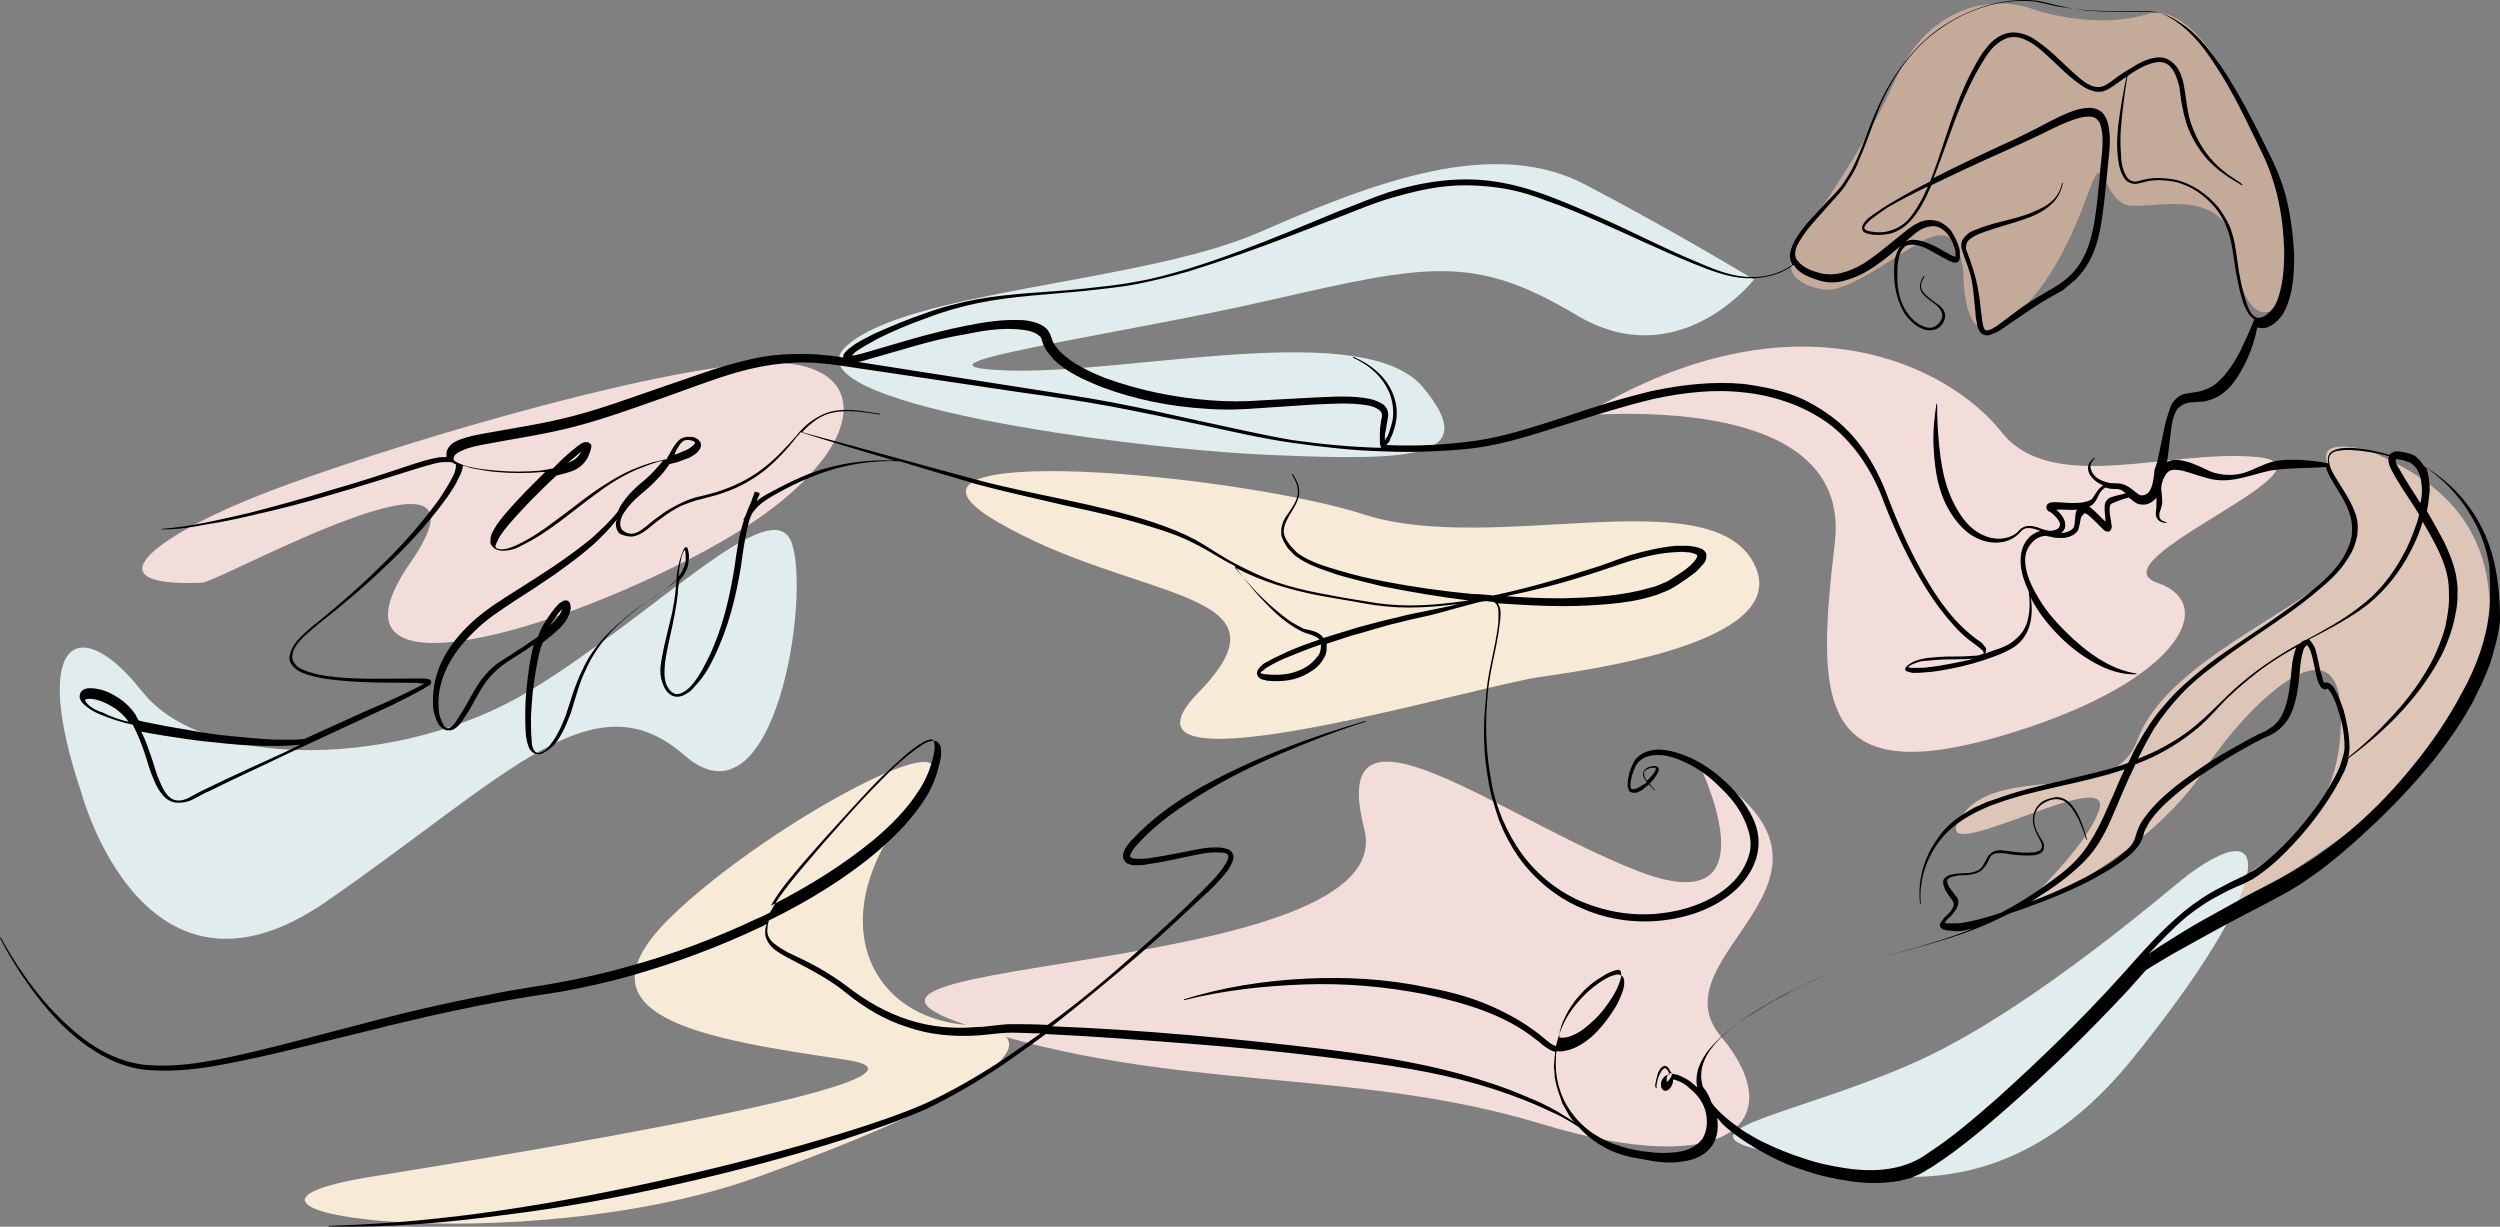 <svg xmlns="http://www.w3.org/2000/svg" xmlns:xlink="http://www.w3.org/1999/xlink" version="1.1" id="Layer_1" x="0px" y="0px" style="enable-background:new 0 0 576 576;" xml:space="preserve" viewBox="112.2 201.71 352.2 172.82">
<rect x="112.2" y="201.71" width="352.2" height="172.82" fill="#808080" stroke="none"/>
<style type="text/css">
	.st0{fill:#C4AB99;}
	.st1{fill:#DDC6B8;}
	.st2{fill:#E1ECEF;}
	.st3{fill:#F7EAD7;}
	.st4{fill:#F2DDDA;}
</style>
<g>
	<g>
		<path class="st0" d="M388.8,239.9c0,0-0.3,11.5,5.7,7.4c6-4,9.6-12.1,12-18.7c2.4-6.7,1.7,1.9,6,2.1c4.4,0.2,13.8-2.7,14.7,7.1    c0.9,9.8,6.1,10,7.7,3.3s-2.9-15.9-6.8-24.4c-3.9-8.5-9-14.4-13.4-13c-4.4,1.4-10.8,1.1-16.4-0.8c-5.6-1.9-14.4-0.3-19,9.9    c-4.6,10.2-11,18.7-13.8,23.2c-2.8,4.5,0.7,6,3.6,6.5s8.4-3.5,12.5-6C385.7,233.9,387.9,233.9,388.8,239.9z"/>
		<path class="st1" d="M446,265.2c0,0-8.4-2.4-5.5,2.6s6.9,10-1,16c-7.9,6-22.7,12.6-26.2,22.2c-3.5,9.6-19.7,2.9-24.9,10.9    s22-8,19.5-1c-2.5,7-14.6,15.9-8,12.8c6.6-3.1,17.3-10,22.9-18.6c5.6-8.6,19.1-22.2,19.2-7.5c0.1,14.8-8.9,19.6-18.1,25.3    s-9.4,8.8,3.2,1.4s34-20.6,35.7-38S453.1,268.4,446,265.2z"/>
		<path class="st2" d="M359.3,241.1c0,0-10.6,13.6-25,5c-14.4-8.6-20.9-7.2-43.2-2.1c-22.3,5.1-54.2,9.3-37,9.9s50.4-7.5,58.6,2.4    c8.2,9.9-1,10.4-21.6,9.5c-20.6-0.9-68.3-7.4-59.7-15.3c8.6-7.9,41.9-8.9,58.3-16.1s33-13.4,45.8-6.7    C348.3,234.4,359.3,241.1,359.3,241.1z"/>
		<path class="st3" d="M327.8,297.3c3.6-0.7,37.7-4.2,31.5-16.2c-6.2-12-36.8-1.1-54.9-6.9c-18.1-5.8-71.4-10.6-51.9,0.9    c19.5,11.5,42.9,9.4,28.6,24.1C266.8,313.8,314.4,300,327.8,297.3z"/>
		<path class="st4" d="M335.5,260.1c-0.8,0.5,37.7-4.1,35.2,18c-2.6,22.1-2.6,34.7,22.7,27.5c25.3-7.2,31.8-18.7,22.7-21.8    c-9.1-3.1,26.9-16.4,14.1-17.7c-12.4-1.2-29,5.5-36.1-3.6C386.9,253.4,365.3,242.1,335.5,260.1z"/>
		<path class="st4" d="M351.8,309.9c0,0,10.6,22.1-8.9,14.5c-19.5-7.6-43.9-26.9-38.5-5.9s-85.3,17.9-56.1,27.6s54,5.8,80.9,13.9    c26.8,8.2,35.3-0.5,25.5-12.2C344.8,336.1,377.6,325.5,351.8,309.9z"/>
		<path class="st2" d="M420.4,325c-2.5,1.9-21.5,18.5-37.4,25.9c-15.9,7.4-34.8,10-22.9,12.8c11.9,2.8,32.8,11.5,52.5-12.8    C432.3,326.6,433.2,315.5,420.4,325z"/>
		<path class="st3" d="M163.8,367.6c2.7-0.5,88-13.6,67.5-16.6s-38.8-6.1-24.7-20c14.1-13.8,47.1-31.3,34.2-16s-6.7,29.9,7.5,31.1    c14.2,1.2,3.1,9.8-29.6,21.5S134.6,372.6,163.8,367.6z"/>
		<path class="st4" d="M140.7,283.8c2.4-0.1,43.2-22.9,29.3-2.8c-13.9,20.1,21.6,9.7,43.7-2.9s22.4-26.6,4.8-25.2    c-17.6,1.4-53.1,12.2-68.3,18C135,276.7,123.8,284.5,140.7,283.8z"/>
		<path class="st2" d="M123.7,313.5c0,0,8.8,33,34.5,15.2s37.6-31.8,50.4-20.6c12.8,11.2,17.9-22.6,15.1-30    c-2.8-7.3-19.3,10.3-37,21s-45.5,11.4-54.5,0S116.4,291.9,123.7,313.5z"/>
	</g>
	<g>
		<path d="M417.6,210.8c0.7,0.5,1.1,1.4,1.4,2.3c0.1,0.5,0.3,0.9,0.3,1.4l0.2,1.5c0.1,0.5,0.2,1,0.3,1.5c0.1,0.5,0.3,1,0.4,1.5    c0.6,1.9,1.7,3.7,3,5.2c0.7,0.7,1.4,1.4,2.3,2c0.8,0.6,1.7,1.1,2.5,1.6l0,0c0,0,0,0,0.1,0c0,0,0-0.1,0-0.1    c-0.8-0.7-1.7-1.1-2.4-1.7c-0.8-0.6-1.5-1.3-2.1-2c-1.3-1.5-2.2-3.3-2.8-5.1c-0.6-1.9-0.6-3.9-1.1-5.9c-0.3-1-0.7-2-1.7-2.7    c-0.2-0.1-0.5-0.3-0.8-0.4l-0.4-0.1c-0.1,0-0.3,0-0.4,0c-0.3,0-0.6,0-0.8,0.1c-0.3,0-0.5,0.1-0.8,0.2c-1,0.3-1.9,0.9-2.7,1.4    c-0.9,0.5-1.7,1.1-2.5,1.7l-0.6,0.4c-0.2,0.1-0.4,0.2-0.6,0.3c-0.4,0.1-0.8,0.1-1.2,0c-0.8-0.2-1.6-0.8-2.4-1.5    c-1.5-1.3-2.8-2.7-4.4-4c-0.8-0.6-1.6-1.3-2.6-1.7c-1-0.4-2.1-0.6-3.2-0.2c-1.1,0.4-1.9,1.1-2.5,1.9c-0.7,0.8-1.2,1.7-1.7,2.6    c-1,1.8-1.8,3.6-2.5,5.5c-1.4,3.6-2.4,7.3-3.8,10.8c-0.3,0.1-0.5,0.3-0.8,0.4c-1.8,0.9-3.5,1.9-5.2,2.9c-0.8,0.5-1.7,1.1-2.5,1.7    c-0.4,0.3-0.8,0.7-1,1.2c-0.1,0.2-0.1,0.7,0.2,0.9c0.2,0.2,0.5,0.2,0.8,0.3c1,0.2,2.1,0.1,3-0.1c1-0.3,1.9-0.9,2.6-1.6    c1.4-1.5,2.3-3.3,3.1-5.2c0,0,0,0,0,0c3.3-1.6,6.7-3.2,10.1-4.7c1.8-0.8,3.7-1.7,5.4-2.5c1.8-0.9,3.6-1.8,5.4-2.3    c0.9-0.2,1.9-0.3,2.4,0.2c0.6,0.5,0.7,1.5,0.8,2.4c0.1,1.9-0.3,3.9-0.4,5.9c-0.2,2-0.4,4-0.7,5.9c-0.3,1.9-0.8,3.9-1.7,5.5    c-0.9,1.7-2.3,3-4,4c-1.7,1-3.5,2-5.1,3.2l-2.4,1.8c-0.4,0.3-0.8,0.6-1.2,0.8c-0.4,0.2-0.9,0.4-1,0.2c-0.2-0.1-0.3-0.5-0.4-1    c-0.1-0.5-0.1-1-0.2-1.5c-0.1-1-0.2-2-0.4-3c-0.3-2-1-4-1.7-5.8c-0.1-0.4,0-0.8,0.2-1.2c0.3-0.3,0.7-0.6,1.1-0.8    c0.8-0.4,1.8-0.7,2.7-1c1.9-0.6,3.9-1.1,5.7-1.9c0.9-0.4,1.8-1,2.5-1.7c0.7-0.7,1.2-1.7,1.4-2.7c0,0,0-0.1,0-0.1c0,0-0.1,0-0.1,0    c-0.2,1-0.7,1.9-1.4,2.5c-0.7,0.7-1.6,1.1-2.5,1.5c-1.8,0.8-3.8,1.2-5.7,1.7c-1,0.3-1.9,0.6-2.9,1c-0.5,0.2-0.9,0.5-1.3,1    c-0.4,0.4-0.5,1.1-0.3,1.7c0.3,1,0.7,1.9,1,2.9c0.3,0.9,0.5,1.9,0.6,2.9c0.1,1,0.2,2,0.3,3c0,0.5,0.1,1,0.2,1.5    c0,0.3,0.1,0.5,0.2,0.8c0.1,0.3,0.3,0.6,0.6,0.8c0.4,0.2,0.8,0.2,1,0.1c0.3-0.1,0.5-0.2,0.8-0.3c0.5-0.2,0.9-0.5,1.3-0.8l2.5-1.7    c1.6-1.1,3.3-2.2,5-3.1l0.7-0.4l0.6-0.5c0.4-0.3,0.8-0.7,1.2-1c0.7-0.7,1.4-1.6,1.9-2.5c1-1.8,1.5-3.9,1.8-5.9c0.3-2,0.5-4,0.7-6    l0.3-3c0.1-1,0.2-2,0.1-3.1c-0.1-1-0.2-2.2-1.1-3.1c-0.5-0.4-1.1-0.6-1.7-0.6c-0.6,0-1.1,0.1-1.6,0.2c-2,0.6-3.8,1.6-5.5,2.5    c-1.8,0.9-3.5,1.8-5.4,2.6c-3.2,1.5-6.4,3-9.5,4.6c1.4-3.5,2.5-7,3.9-10.4c0.8-1.8,1.6-3.6,2.6-5.3c0.5-0.8,1-1.7,1.6-2.4    c0.6-0.7,1.4-1.3,2.2-1.6c0.8-0.3,1.8-0.2,2.6,0.2c0.9,0.4,1.6,0.9,2.4,1.6c1.5,1.3,2.8,2.7,4.4,4c0.8,0.6,1.6,1.3,2.7,1.6    c0.5,0.2,1.2,0.2,1.7,0c0.3-0.1,0.5-0.2,0.8-0.4l0.6-0.4c1.6-1.1,3.2-2.4,5-3C416,210.4,416.9,210.3,417.6,210.8z M381,232.7    c-0.7,0.7-1.5,1.2-2.5,1.5c-0.9,0.3-1.9,0.3-2.9,0.1c-0.5-0.1-0.9-0.3-0.7-0.7c0.2-0.4,0.6-0.7,0.9-1c0.8-0.6,1.6-1.2,2.4-1.7    c1.7-1,3.5-1.9,5.3-2.8c0.1,0,0.2-0.1,0.3-0.1C383.1,229.6,382.2,231.3,381,232.7z"/>
		<path d="M461.6,275.6c-1.8-3.4-4.6-6.3-7.9-8.2c-0.3-0.5-0.7-1-1.2-1.4c-0.4-0.3-0.9-0.4-1.3-0.5c-0.4-0.1-0.8-0.2-1.4-0.2    c-0.1,0-0.3,0-0.4,0.1c-0.2,0.1-0.3,0.1-0.5,0.3c0,0,0,0.1,0,0.1c-1.8-0.5-3.6-0.9-5.5-1c-0.5,0-1,0-1.6,0.1    c-0.5,0.1-1.1,0.3-1.4,0.7c-0.3,0.4-0.3,0.9-0.2,1.4c-1.3-0.3-2.6-0.4-3.9-0.5c-1.4,0-2.7-0.1-4.1,0.3c-1.4,0.4-2.5,1.1-3.8,1.5    c-1.3,0.4-2.6,0.4-3.9,0.1c-0.6-0.1-1.2-0.4-1.8-0.7c-0.6-0.3-1.2-0.5-1.9-0.8c-0.7-0.2-1.3-0.4-2.1-0.4c-0.4,0-0.8,0.1-1.2,0.3    c0.2-1.3,0.3-2.7,0.5-4c0.1-0.9,0.2-1.8,0.5-2.6c0.2-0.4,0.3-0.8,0.7-1.1c0.3-0.3,0.7-0.5,1.1-0.6c0.8-0.2,1.8-0.1,2.7-0.3    c0.9-0.2,1.8-0.6,2.5-1.2c1.5-1.2,2.4-2.9,3.2-4.5c0.7-1.5,1.2-3.1,1.5-4.7c0.1,0.1,0.2,0.1,0.4,0.1c0.4,0.1,0.8,0,1.1-0.1    c0.7-0.3,1.2-0.7,1.6-1.2c0.5-0.5,0.8-1.1,1-1.6c1-2.4,1.1-4.9,1.1-7.3c-0.1-2.4-0.4-4.9-0.9-7.2c-0.5-2.4-1.4-4.7-2.5-6.9    c-2.1-4.3-4.3-8.7-7-12.7c-1.4-2-2.9-3.9-4.8-5.4c-1-0.7-2-1.4-3.2-1.8c-1.2-0.4-2.5-0.3-3.6-0.3c-2.4,0-4.8,0-7.2-0.2    c-1.2-0.1-2.4-0.3-3.5-0.6c-1.2-0.2-2.3-0.6-3.6-0.8c-4.9-0.5-9.8,1.2-13.8,4c-4,2.9-6.9,7.1-8.8,11.6c-1,2.2-1.7,4.5-2.7,6.7    c-0.5,1.1-1,2.1-1.7,3.1c-0.6,1-1.4,1.8-2.3,2.7c-1.6,1.8-3.4,3.4-4.7,5.6c-0.3,0.6-0.6,1.2-0.7,1.9c-0.1,0.3,0,0.7,0.1,1.1    c0,0.2,0.1,0.3,0.2,0.5c0,0,0,0,0,0c-1.9,1.4-4.3,1.9-6.6,1.7c-2.5-0.2-4.8-1.2-7.1-2.2c-4.6-1.9-9.1-4.3-13.7-6.3    c-2.3-1-4.6-2-7-2.9c-2.4-0.9-4.8-1.6-7.4-2c-5.1-0.8-10.3,0-15.1,1.5c-2.4,0.8-4.7,1.8-7.1,2.7l-7,2.9c-4.7,1.9-9.3,3.7-14.2,5.2    c-2.4,0.7-4.8,1.4-7.3,1.8c-2.5,0.5-5,0.7-7.5,1c-5,0.5-10.1,0.6-15,1.5c-2.5,0.5-4.9,1.1-7.3,2c-2.4,0.8-4.7,1.8-7,2.8    c-1.1,0.6-2.3,1.1-3.3,1.9c-0.3,0.2-0.5,0.4-0.8,0.7c-0.1,0.2-0.3,0.2-0.3,0.7c0,0,0,0.1,0,0.1l-0.4-0.1c-2.1-0.3-4.3-0.5-6.5-0.4    c-2.2,0-4.4,0.3-6.5,0.8c-2.1,0.5-4.2,1.1-6.2,1.8l-6.1,2.1c-4.1,1.4-8.1,2.9-12.3,4c-4.1,1.1-8.4,1.7-12.7,2.5    c-1.1,0.2-2.1,0.4-3.2,0.8c-0.5,0.2-1.1,0.4-1.6,1c-0.2,0.3-0.4,0.6-0.4,1c0,0.2,0,0.3,0,0.5c-0.5,0-1,0-1.4,0.1    c-1.1,0.2-2,0.5-3,0.8c-3.9,1.3-7.8,2.6-11.7,3.7c-3.9,1.2-7.9,2.3-11.8,3.3c-4,0.9-8,1.9-12.1,2.2c0,0-0.1,0-0.1,0.1    c0,0,0,0,0.1,0c2.1,0,4.1-0.3,6.1-0.7c2-0.3,4-0.7,6.1-1.2c4-0.9,8-1.9,11.9-3.1c3.9-1.1,7.9-2.4,11.8-3.6c1-0.3,2-0.6,2.9-0.8    c0.5-0.1,1-0.1,1.4-0.1c0.2,0,0.5,0,0.7,0.1c0.1,0.1,0.3,0.2,0.4,0.2c0.1,0.2,0,0.6-0.1,1c-0.1,0.4-0.4,0.9-0.6,1.3    c-0.5,0.9-1,1.7-1.6,2.6c-2.4,3.3-5.1,6.4-8,9.2c-2.9,2.9-6,5.6-9.2,8.2c-0.8,0.6-1.6,1.3-2.3,2c-0.7,0.7-1.4,1.6-1.6,2.7    c-0.1,0.5,0.1,1.1,0.5,1.5c0.4,0.4,0.8,0.7,1.3,0.9c1,0.4,2,0.6,3,0.8c4.1,0.6,8.2,0.6,12.3,0.6c0.5,0,1,0,1.5,0.1    c0.1,0,0.3,0,0.4,0c-0.8,0.5-1.8,0.9-2.7,1.4c-1.9,0.9-3.7,1.7-5.6,2.5l-8.6,3.9c-1.5,0.2-3,0.1-4.4,0.1c-2-0.1-4.1-0.3-6.1-0.5    c-2-0.2-4.1-0.5-6.1-0.9c-2-0.3-4-0.7-6-1.1c-0.3-0.1-0.5-0.1-0.8-0.2c-0.1-0.3-0.3-0.5-0.4-0.8c-0.6-0.9-1.4-1.7-2.3-2.3    c-0.9-0.6-1.9-1.1-2.9-1.3c-0.5-0.1-1.1-0.2-1.7-0.1c-0.3,0.1-0.7,0.2-0.9,0.7c-0.2,0.5,0,0.9,0.2,1.2c0.4,0.5,0.9,0.8,1.3,1.1    c0.5,0.3,0.9,0.5,1.4,0.7c1.5,0.6,3,1.1,4.5,1.4c0.8,1.5,1.4,3.1,1.9,4.7c0.3,1,0.6,2,1,2.9c0.4,1,0.9,2,1.8,2.8    c0.5,0.4,1.1,0.6,1.7,0.6c0.6,0,1.2-0.1,1.7-0.3c1.1-0.5,1.8-1,2.8-1.4c3.6-1.8,7.4-3.5,11.1-5.3l11.2-5.2    c1.9-0.9,3.7-1.7,5.6-2.7c0.9-0.5,1.8-0.9,2.7-1.5c0.1-0.1,0.2-0.1,0.4-0.2c0-0.1,0.1-0.1,0.1-0.2c0.1-0.1,0-0.3,0-0.4    c-0.1-0.1-0.2-0.2-0.3-0.2c-0.3-0.1-0.6-0.1-0.8-0.1c-0.5,0-1,0-1.6,0c-4.1,0-8.2,0.2-12.3-0.4c-1-0.2-2-0.4-2.9-0.8    c-0.5-0.2-0.9-0.4-1.2-0.8c-0.3-0.3-0.5-0.8-0.4-1.3c0.1-1,0.8-1.8,1.5-2.5c0.7-0.7,1.5-1.3,2.3-2c3.2-2.5,6.4-5.2,9.3-8    c3-2.8,5.8-5.8,8.3-9.2c0.6-0.8,1.2-1.7,1.7-2.6c0.2-0.5,0.5-0.9,0.7-1.5c0.1-0.3,0.2-0.5,0.2-0.8c0,0,0-0.1,0-0.1    c0.5,0.1,0.9,0.3,1.4,0.4c1.1,0.2,2.2,0.4,3.3,0.5c2.2,0.2,4.4,0.2,6.6,0c0.1,0,0.2,0,0.3,0c-0.8,0.8-1.7,1.7-2.5,2.5    c-1.5,1.6-3,3.1-4.3,4.9c-0.3,0.5-0.6,1-0.8,1.5c0,0.2-0.1,0.3-0.1,0.5c0,0.2,0,0.4,0,0.6c0.1,0.4,0.5,0.8,0.8,0.9    c0.7,0.3,1.3,0.2,1.9,0.1c0.6-0.1,1.1-0.3,1.6-0.6c4-1.9,7.2-4.9,10.7-7.4c1.7-1.3,3.5-2.4,5.5-3.3c1-0.4,2-0.8,3-1.1    c0.3-0.1,0.5-0.1,0.8-0.2c-0.4,0.5-0.8,1-1.2,1.4c-0.7,0.8-1.5,1.4-2.4,2.2c-0.8,0.7-1.6,1.6-2.2,2.5c-0.2,0.3-0.4,0.6-0.5,1    c-1.1,1.4-2.4,2.6-3.7,3.8c-1.7,1.4-3.5,2.7-5.4,4c-1.8,1.2-3.7,2.4-5.6,3.6c-1.9,1.2-3.8,2.4-5.5,3.9c-1.7,1.5-3.2,3.2-4.3,5.2    c-1.1,2-1.7,4.3-1.6,6.7c0,0.6,0.1,1.2,0.3,1.7c0.2,0.6,0.4,1.2,1,1.7c0.1,0.1,0.4,0.2,0.6,0.3c0.2,0,0.5,0,0.6,0    c0.4-0.1,0.7-0.3,0.9-0.5c0.5-0.4,0.8-1,1.1-1.4c1.3-1.9,2.1-4,3.5-5.6c0.7-0.8,1.5-1.5,2.4-2.1l2.8-1.8c0.3-0.2,0.7-0.5,1-0.7    c-0.3,1-0.4,1.9-0.6,2.8c-0.3,2.2-0.6,4.5-0.6,6.7c0,1.1,0,2.3,0.1,3.4c0.1,0.6,0.2,1.2,0.5,1.8c0.2,0.3,0.5,0.6,0.8,0.7    c0.4,0.1,0.8,0.1,1.1-0.1c0.6-0.3,1.1-0.7,1.5-1.1c0.4-0.4,0.7-0.9,1-1.4c0.6-1,1-2.1,1.4-3.1c0.7-2.2,1.2-4.3,2.2-6.3    c0.9-2,2.2-3.8,3.7-5.4c1.6-1.6,3.3-3,5.1-4.2c0.9-0.6,1.9-1.2,2.8-1.9c0.4-0.3,0.8-0.6,1.1-0.9c0,0.4-0.1,0.8-0.1,1.2    c-0.1,1.1-0.3,2.2-0.5,3.3c-0.5,2.2-1.1,4.3-1.5,6.6c-0.2,1.1-0.3,2.3,0.2,3.5c0.2,0.6,0.5,1.1,1.1,1.5c0.6,0.4,1.4,0.3,1.9,0    c0.6-0.3,1-0.6,1.4-1.1c0.4-0.4,0.8-0.9,1.1-1.3c0.7-0.9,1.2-1.9,1.7-2.9c2-4.1,3.1-8.5,3.8-12.9c0.3-2.2,0.6-4.4,1.2-6.5    c0.1-0.2,0.1-0.4,0.2-0.5c0.1-0.3,0.3-0.6,0.5-0.8c0.6-0.8,1.5-1.4,2.5-2c1.9-1.1,3.9-2.1,6-2.9c3.8-1.5,7.9-2.2,12-2    c3.5,1.1,7.1,2.1,10.7,3.2c4.1,1.1,8.3,2,12.5,3c4.2,0.9,8.3,1.8,12.4,3.1c2,0.6,4,1.3,5.9,2.3c1.9,0.9,3.7,2.2,5.6,3.1    c0,0,0,0,0,0c1,1.4,2.1,2.7,3.2,4c1.3,1.4,2.6,2.8,4.1,3.9c0.8,0.6,1.6,1.1,2.5,1.5c0.9,0.3,1.7,0.5,2.2,1c-1.7,0.6-3.5,1.2-5.1,2    c-0.9,0.4-1.7,0.8-2.6,1.3c-0.2,0.1-0.4,0.3-0.6,0.5c-0.2,0.2-0.4,0.4-0.5,0.8c-0.1,0.2,0.1,0.6,0.2,0.7c0.2,0.2,0.3,0.2,0.4,0.3    c0.3,0.1,0.5,0.1,0.8,0.2c2,0.2,4,0,5.7-1c0.9-0.5,1.7-1.1,2.2-2c0.3-0.4,0.5-0.9,0.5-1.5c0-0.2,0-0.5,0-0.7    c1.6-0.5,3.2-1.1,4.8-1.5c1.8-0.5,3.6-1.1,5.4-1.5c1.8-0.5,3.7-0.8,5.5-1.3c1.8-0.5,3.6-1,5.5-1.5c0.4-0.1,0.9-0.2,1.3-0.2    c0.3,0,0.7,0.1,1,0.1c0.1,0,0.2,0.1,0.3,0.2c0.3,0.3,0.4,0.7,0.4,1.2c0,0.5,0,0.9,0,1.4c-0.2,1.9-0.6,3.7-1,5.6    c-0.4,1.9-0.7,3.7-0.8,5.6c-0.4,3.8-0.3,7.6,0.4,11.3c0.3,1.9,0.9,3.7,1.5,5.5c0.7,1.8,1.6,3.5,2.7,5.1c2.2,3.1,5.3,5.7,8.8,7.2    c3.5,1.6,7.5,2.2,11.3,1.8c3.8-0.4,7.7-1.7,10.6-4.4c1.4-1.3,2.6-3.1,3-5.1c0.2-1,0.2-2,0-3c-0.2-1-0.6-1.9-1.1-2.8    c-1-1.7-2.2-3.2-3.7-4.5c-1.4-1.3-3-2.4-4.8-3.2c-0.9-0.4-1.8-0.7-2.7-0.9c-1-0.2-2-0.3-3,0c-1,0.3-1.9,0.9-2.3,1.9    c-0.2,0.5-0.4,0.9-0.5,1.4c-0.1,0.5-0.2,0.9-0.2,1.5c0,0.3,0.1,0.5,0.2,0.8c0.2,0.3,0.6,0.3,0.9,0.3c0.5-0.1,1-0.4,1.3-0.7    c0.2-0.2,0.4-0.3,0.6-0.5c0.2,0.3,0.5,0.5,0.7,0.8c0,0,0.1,0,0.1,0c0,0,0-0.1,0-0.1c-0.3-0.2-0.5-0.5-0.7-0.8    c0.5-0.5,0.9-1,1.2-1.6c0-0.1,0.1-0.3,0.1-0.4c0-0.1-0.1-0.4-0.3-0.4c-0.3-0.1-0.6-0.1-0.8,0c-0.2,0-0.5,0.1-0.7,0.3    c-0.2,0.1-0.4,0.4-0.4,0.6c-0.1,0.5,0.2,0.9,0.5,1.3c-0.2,0.2-0.4,0.3-0.6,0.4c-0.4,0.3-0.8,0.5-1.2,0.6c-0.2,0-0.3,0-0.4-0.1    c-0.1-0.1-0.1-0.3-0.1-0.5c0-0.8,0.3-1.8,0.7-2.6c0.4-0.8,1.1-1.3,2-1.5c1.7-0.4,3.6,0.2,5.2,1c1.7,0.8,3.2,1.9,4.5,3.2    c1.4,1.3,2.6,2.7,3.4,4.3c0.8,1.6,1.4,3.4,1,5.1c-0.4,1.7-1.4,3.3-2.7,4.5c-2.7,2.5-6.4,3.7-10,4.1c-3.7,0.4-7.4-0.2-10.8-1.6    c-3.4-1.4-6.4-3.8-8.6-6.8c-1.1-1.5-2-3.2-2.7-4.8c-0.7-1.7-1.3-3.5-1.6-5.4c-0.7-3.7-0.9-7.5-0.6-11.2c0.1-1.9,0.4-3.7,0.8-5.6    c0.4-1.9,0.8-3.7,1-5.6c0.1-0.5,0.1-1,0.1-1.4c0-0.4-0.1-0.9-0.4-1.3c3,0.2,6.1,0.4,9.2,0.4c2.1,0,4.3-0.1,6.5-0.3    c2.1-0.2,4.3-0.5,6.4-1.2c0.5-0.1,1-0.4,1.6-0.6c0.5-0.2,1-0.5,1.5-0.8c0.9-0.6,1.8-1.2,2.7-1.9c0.4-0.4,0.8-0.8,1.2-1.3    c0.2-0.3,0.3-0.6,0.3-1.1c0-0.2-0.1-0.4-0.3-0.6c-0.1-0.1-0.3-0.3-0.5-0.3c-0.6-0.3-1.2-0.3-1.8-0.4c-0.6,0-1.1,0-1.7,0    c-2.2,0.2-4.3,0.7-6.4,1.3c-2.1,0.7-4,1.5-6.1,2.1c-4,1.3-8.2,2.5-12.3,3.4c-0.3,0.1-0.6,0.1-0.9,0.2c-1-0.1-1.9-0.2-2.9-0.2    c-4.2-0.4-8.5-1-12.6-1.8c-2.1-0.4-4.2-0.9-6.2-1.5c-2-0.6-4.1-1.2-5.8-2.4c-0.4-0.3-0.7-0.7-1.1-1.1c-0.3-0.4-0.6-0.8-0.8-1.3    c-0.4-1,0.1-2,0.6-2.9c0.5-0.9,1.2-1.8,1.4-2.9c0.2-1.1-0.3-2.2-0.9-3c0,0,0,0-0.1,0c0,0,0,0,0,0.1c0.6,0.9,1,1.9,0.8,2.9    c-0.2,1-0.9,1.9-1.5,2.8c-0.3,0.4-0.6,0.9-0.7,1.5c-0.1,0.3-0.1,0.6-0.1,0.8c0,0.3,0,0.6,0.1,0.8c0.2,0.6,0.5,1,0.8,1.5    c0.4,0.4,0.7,0.8,1.2,1.2c1.8,1.3,3.9,1.9,5.9,2.6c2.1,0.6,4.1,1.1,6.2,1.6c4,0.8,8.1,1.5,12.2,2c-2.7,0.4-5.5,0.7-8.3,0.7    c-2.1,0-4.2-0.2-6.3-0.6c-2.1-0.3-4.2-0.7-6.3-1.1c-2.1-0.4-4.2-0.9-6.2-1.6c-2-0.7-3.9-1.6-5.8-2.6c-1.9-1-3.6-2.2-5.5-3.3    c-1.9-1-3.9-1.8-6-2.5c-8.2-2.7-16.7-3.8-24.9-6c-8.2-2.2-16.4-4.5-24.6-6.7c1.2-1.3,2.7-2.5,4.5-2.8c2.1-0.4,4.3,0,6.4,0.3    c0,0,0.1,0,0.1,0c0,0,0-0.1,0-0.1c-2.1-0.3-4.3-0.8-6.5-0.4c-1.1,0.2-2.1,0.7-3,1.3c-0.9,0.6-1.7,1.4-2.4,2.3    c-1.4,1.6-2.9,3.2-4.6,4.5c-1.7,1.3-3.6,2.3-5.6,3c-1,0.4-2,0.6-3.1,0.9c-1.1,0.2-2.1,0.6-3.1,1.1c-1,0.5-1.9,1-2.8,1.7    c-0.9,0.6-1.7,1.4-2.6,2c-0.4,0.3-0.9,0.5-1.3,0.5c-0.5,0-1-0.2-1.3-0.5c-0.6-0.6-0.3-1.8,0.3-2.6c0.6-0.9,1.3-1.6,2.1-2.3    c0.8-0.7,1.7-1.4,2.4-2.2c0.7-0.7,1.3-1.4,1.8-2.2c0.4-0.1,0.8-0.2,1.2-0.3c0.5-0.2,1-0.4,1.6-0.6c0.5-0.3,1-0.5,1.4-1.1    c0.2-0.2,0.4-0.8,0.1-1.2c-0.3-0.4-0.6-0.5-0.9-0.6c-0.6-0.1-1.3-0.1-1.9,0.3c-0.5,0.4-0.8,0.9-1.1,1.4c-0.3,0.5-0.5,0.9-0.8,1.4    c-0.6,0.1-1.2,0.3-1.8,0.4c-1.1,0.3-2.1,0.7-3.1,1.1c-2,0.9-3.9,2.1-5.6,3.3c-1.8,1.3-3.4,2.6-5.2,3.9c-1.7,1.3-3.5,2.5-5.4,3.4    c-0.9,0.4-2,0.8-2.7,0.5c-0.1,0-0.2-0.1-0.2-0.1c-0.1,0,0-0.1-0.1-0.1c0,0,0-0.1,0-0.2l0.1-0.3c0.2-0.4,0.4-0.9,0.7-1.3    c1.2-1.7,2.7-3.2,4.2-4.8c1.2-1.2,2.4-2.4,3.6-3.5c0.4-0.1,0.8-0.2,1.2-0.3c1.1-0.3,2.2-0.7,3-1.9c0.2-0.3,0.3-0.5,0.4-0.8    c0.1-0.3,0.2-0.5,0.3-1c0-0.1,0-0.1,0-0.2c0-0.1,0-0.2-0.2-0.3c-0.1-0.1-0.2-0.2-0.4-0.2c-0.1,0-0.2,0-0.3,0    c-0.3,0.1-0.4,0.1-0.5,0.2c-0.3,0.2-0.5,0.3-0.7,0.5c-0.9,0.7-1.7,1.4-2.5,2.2c-0.3,0.3-0.5,0.5-0.8,0.8c-0.6,0.1-1.2,0.2-1.7,0.3    c-2.1,0.2-4.2,0.2-6.4,0c-1.1-0.1-2.1-0.2-3.1-0.4c-0.5-0.1-1-0.2-1.5-0.4c-0.5-0.2-1-0.4-1.2-0.6c-0.2-0.1-0.1-0.5,0.1-0.8    c0.3-0.3,0.7-0.5,1.2-0.7c0.9-0.4,2-0.6,3-0.8c4.2-0.8,8.5-1.4,12.7-2.5c4.2-1.1,8.3-2.6,12.3-4l6.1-2.2c2-0.7,4.1-1.4,6.2-1.9    c2.1-0.5,4.2-0.8,6.3-0.9c2.1-0.1,4.3,0.1,6.4,0.4l12.8,1.9l12.8,1.9c4.3,0.6,8.5,1.2,12.8,2c4.2,0.8,8.5,1.7,12.7,2.6    c4.2,0.9,8.4,1.9,12.7,2.5c4.3,0.6,8.6,1.1,12.9,1.2c2.2,0.1,4.3,0.1,6.5,0c2.2-0.1,4.3-0.2,6.5-0.5c4.3-0.6,8.4-2,12.6-3.3    c4.1-1.3,8.2-2.6,12.4-3.6c4.2-0.9,8.5-1.4,12.7-0.9c2.1,0.2,4.2,0.7,6.2,1.4c2,0.7,3.9,1.7,5.6,2.9c3.4,2.5,5.9,6.2,7.5,10.1    c1.5,4,3.3,8,5.5,11.8c1.1,1.9,2.3,3.7,3.7,5.4c0.7,0.8,1.4,1.7,2.2,2.4c0.8,0.8,1.8,1.4,2.5,2c0.2,0.2,0.4,0.3,0.5,0.5    c0.1,0.2,0.1,0.2,0,0.3c-0.4,0.2-0.9,0.3-1.4,0.3c-1.1,0.1-2.1,0.1-3.2,0.1c-1.1,0-2.2,0.1-3.3,0.2c-0.5,0.1-1.1,0.2-1.6,0.4    c-0.3,0.1-0.5,0.2-0.8,0.4c-0.1,0.1-0.2,0.1-0.4,0.3c-0.1,0.1-0.1,0.1-0.2,0.2c0,0.1-0.1,0.1-0.1,0.2c0,0.1,0,0.2,0,0.2    c0.1,0.1,0.2,0.2,0.3,0.2c0.1,0,0.2,0.1,0.2,0.1c0.2,0,0.3,0,0.4,0.1c0.3,0,0.6,0,0.8,0c0.6,0,1.1-0.1,1.6-0.1    c1.1-0.1,2.2-0.3,3.2-0.5c2.1-0.4,4.2-1,6.3-1.8c1-0.4,2-0.8,2.9-1.5c0.9-0.7,1.5-1.7,1.8-2.7c0.4-1.3,0.4-2.6,0.2-4    c0.1,0.2,0.2,0.4,0.3,0.6c1,1.8,2.3,3.4,3.8,4.9c1.5,1.5,3.1,2.7,4.9,3.7c1.8,1,3.8,1.7,5.9,1.6c0,0,0,0,0,0c0,0,0-0.1,0-0.1    c-2-0.3-3.8-1.1-5.5-2.2c-1.7-1.1-3.2-2.4-4.6-3.8c-1.4-1.4-2.7-2.9-3.7-4.6c-1-1.7-1.9-3.5-1.9-5.4c0-1,0.4-1.9,1.1-2.6    c0.5-0.5,1.2-0.8,1.9-0.8c0.1,0,0.2,0.1,0.4,0.1c0.1,0,0.3,0,0.4,0.1c0.5,0.1,1,0.1,1.5,0.1c0.5,0,1.1-0.2,1.6-0.5    c0.2-0.2,0.5-0.4,0.6-0.7c0.1-0.3,0.1-0.5,0.2-0.8c0.1-0.5,0.1-1,0.4-1.2c0.1-0.1,0.1-0.1,0.2-0.2l0.1-0.1c0,0,0,0,0,0    c0,0,0.2,0.1,0.4,0.2c0.4,0.3,0.7,0.6,1.1,1c0.4,0.4,0.7,0.7,1.1,1.1c0.1,0.1,0.2,0.2,0.5,0.3c0.1,0,0.2,0,0.3,0    c0.1,0,0.2-0.1,0.3-0.3c0.1-0.2,0.1-0.3,0.1-0.4c0-0.3-0.1-0.5-0.1-0.8c-0.1-0.5-0.2-1-0.2-1.5c0-0.5,0-0.8,0.4-1    c0.7-0.3,1.5-0.6,2.3-0.8c0.1,0.1,0.2,0.2,0.4,0.3c0.3,0.3,0.8,0.7,1.5,0.7c0.3,0,0.6,0,0.8-0.1c0.2-0.1,0.5-0.2,0.7-0.4    c0.2-0.2,0.4-0.3,0.5-0.5c0,0.1,0,0.2,0,0.3c0,0.3,0,0.6,0,0.9c0,0.3-0.1,0.7-0.1,1.1c0,0.4,0.2,0.8,0.5,1c0.3,0.2,0.7,0.3,1,0.3    c0,0,0,0,0,0c0,0,0-0.1,0-0.1c-0.3-0.1-0.6-0.2-0.8-0.4c-0.2-0.2-0.2-0.5-0.2-0.8c0.1-0.5,0.5-1.2,0.4-2c0-0.8-0.2-1.3-0.1-1.9    c0,0,0-0.1,0-0.1c0-0.1,0.1-0.3,0.1-0.4c0.1-0.4,0.3-0.8,0.5-1.1c0.3-0.5,0.7-0.7,1.2-0.7c0.6,0,1.2,0.1,1.8,0.3    c0.6,0.2,1.3,0.4,1.9,0.6c0.7,0.2,1.3,0.4,2,0.5c2.8,0.4,5.4-0.8,7.9-1.3c2.5-0.4,5.2-0.3,7.8-0.5c0,0,0,0.1,0,0.1    c0.1,0.5,0.4,1,0.6,1.4c1,1.8,2.3,3.5,2.8,5.4c0.3,1,0.3,2,0.2,2.9c-0.2,1-0.6,1.9-1.1,2.8c-1,1.7-2.5,3.2-4.1,4.5    c-1.5,1.3-3.2,2.5-4.9,3.7c-3.3,2.4-6.8,4.5-10.1,7c-1.6,1.3-3.2,2.6-4.7,4.1c-1.4,1.5-2.8,3.1-3.9,4.9c-0.6,0.9-1.1,1.8-1.6,2.7    c-0.4,0.7-0.7,1.5-1.1,2.2c-3,1.1-6.2,1.7-9.3,2.5c-3.2,0.7-6.4,1.5-9.4,2.6l-1.2,0.4l-1.1,0.5c-0.8,0.3-1.5,0.8-2.2,1.2    c-1.4,0.9-2.7,2-3.6,3.4c-2,2.7-2.9,6.1-2.5,9.3c0,0,0,0,0.1,0c0,0,0,0,0-0.1l0,0c-0.3-3.2,0.8-6.5,2.8-9c1-1.3,2.3-2.3,3.6-3.1    c0.7-0.4,1.4-0.8,2.1-1.1l1.1-0.5l1.1-0.4c5.8-2.1,12.1-2.8,18-4.8c-0.8,1.7-1.5,3.5-2.3,5.2c-0.8,1.9-1.7,3.7-2.8,5.4    c-1.1,1.7-2.5,3.1-4.1,4.3c-2.6,2-5.3,3.8-8.2,5.3c-1.8,0.6-3.5,1.1-5.3,1.4c-0.5,0.1-1,0.1-1.5,0.1c-0.2,0-0.5,0-0.7,0    c-0.2,0-0.4-0.1-0.4-0.1c0,0,0,0,0,0c0-0.1,0.1-0.2,0.2-0.3c0.2-0.2,0.3-0.4,0.5-0.5c0.4-0.4,0.7-0.8,1-1.3    c0.1-0.3,0.2-0.6,0.2-0.9c0-0.3-0.2-0.6-0.4-0.8c-0.3-0.4-0.6-0.8-0.9-1.2c-0.2-0.4-0.4-0.9-0.2-1.1c0.2-0.3,0.8-0.4,1.2-0.5    c0.5-0.1,1-0.1,1.5-0.1c0.5-0.1,1.1-0.1,1.6-0.4c0.5-0.2,0.9-0.7,1.2-1.2c0.3-0.5,0.4-1,0.7-1.2c0.3-0.3,0.8-0.3,1.3-0.3    c0.5,0,1,0.1,1.5,0.2c1,0.1,2.1,0.2,3.1,0.1c0.3,0,0.5-0.1,0.8-0.2c0.2-0.1,0.5-0.3,0.6-0.6c0.2-0.6-0.1-1.2-0.4-1.6    c-0.6-0.9-1-1.8-0.9-2.8c0-1,0.7-1.9,1.6-2.3c0.4-0.2,0.9-0.4,1.4-0.4c0.5,0,1,0.1,1.4,0.4c0.8,0.6,1.3,1.5,1.8,2.4    c0.4,0.9,0.8,1.9,1.1,2.9c0,0,0,0,0.1,0c0,0,0,0,0-0.1c-0.3-1-0.6-2-1-2.9c-0.4-0.9-1-1.9-1.8-2.5c-0.4-0.3-1-0.5-1.5-0.5    c-0.5,0.1-1,0.2-1.5,0.4c-1,0.4-1.7,1.4-1.8,2.5c-0.1,1.1,0.4,2.1,0.9,3c0.2,0.4,0.5,0.9,0.3,1.3c-0.1,0.4-0.6,0.5-1.1,0.6    c-1,0.1-2,0-3-0.1c-0.5-0.1-1-0.1-1.5-0.2c-0.5,0-1.1,0-1.6,0.5c-0.5,0.4-0.6,1-0.9,1.4c-0.2,0.4-0.5,0.8-1,1    c-0.8,0.4-1.9,0.3-2.9,0.4c-0.5,0.1-1.1,0.1-1.6,0.6c-0.3,0.2-0.3,0.7-0.2,1c0.1,0.3,0.2,0.6,0.3,0.8c0.3,0.5,0.6,0.9,0.9,1.3    c0.3,0.4,0.3,0.7,0.1,1.1c-0.2,0.4-0.5,0.8-0.9,1.1c-0.2,0.2-0.4,0.4-0.5,0.6c-0.1,0.1-0.2,0.2-0.3,0.4c-0.1,0.1-0.2,0.4,0,0.7    c0.2,0.2,0.4,0.3,0.5,0.3c0.2,0,0.3,0.1,0.4,0.1c0.3,0,0.5,0,0.8,0.1c0.5,0,1.1,0,1.6-0.1c0.4-0.1,0.8-0.2,1.3-0.3    c-3.2,1.3-6.5,2.3-9.8,3.2c-3.9,1.1-7.9,2.1-11.8,3.7c-1.9,0.8-3.7,1.8-5.5,2.7c-1.8,1-3.6,2-5.3,3.2c-1.7,1.2-3.3,2.5-4.7,4.1    c-0.7,0.8-1.2,1.7-1.6,2.7c-0.3,0.9-0.4,1.9-0.2,2.8c-0.2-0.2-0.5-0.4-0.7-0.6c-0.6-0.5-1.2-0.8-1.9-1.1c-0.3-0.1-0.7-0.2-1-0.2    c0-0.1-0.1-0.3-0.2-0.4c-0.1-0.2-0.2-0.3-0.3-0.5c-0.1-0.1-0.4-0.3-0.6-0.2c-0.5,0.2-0.6,0.6-0.8,0.9c-0.1,0.3-0.2,0.7-0.3,1.1    c0,0.2-0.1,0.4-0.1,0.5c0,0.2-0.1,0.4,0.1,0.6c0,0,0,0,0.1,0c0,0,0,0,0-0.1l0,0c-0.1-0.1,0-0.3,0-0.5c0-0.2,0.1-0.3,0.1-0.5    c0.1-0.3,0.2-0.7,0.4-1c0.1-0.3,0.4-0.6,0.6-0.7c0.2,0,0.5,0.3,0.6,0.6c0,0.1,0.1,0.2,0.1,0.3c-0.3,0-0.7,0.2-0.9,0.5    c-0.2,0.2-0.2,0.4-0.3,0.6c0,0.2,0,0.4,0,0.6c0,0.1,0.1,0.2,0.2,0.4c0.1,0.1,0.3,0.2,0.5,0.2c0.3-0.1,0.4-0.2,0.6-0.4    c0.3-0.4,0.4-0.8,0.4-1.2c0.2,0,0.5,0.1,0.7,0.2c0.6,0.2,1.2,0.6,1.7,1.1c1.1,0.9,1.9,2,2.2,3.3c0.3,1.3,0.2,2.7-0.5,3.8    c-0.8,1-2,1.6-3.4,1.8c-1.4,0.2-2.8,0.2-4.1,0l-1-0.1l-1-0.2l-1-0.2l-1-0.3c-2.7-0.8-5.1-2.3-6.8-4.6c-1.7-2.2-2.5-5.1-2.3-7.9    c0-0.3,0-0.6,0.1-0.9c0.3,0,0.6,0.1,0.9,0c1.6-0.2,2.9-1.1,4-2c1.1-1,2-2.1,2.8-3.3c0.4-0.6,0.8-1.2,1.1-1.9    c0.3-0.7,0.6-1.3,0.7-2.1c0-0.4,0.1-0.8-0.2-1.2c-0.1-0.1-0.2-0.2-0.3-0.2c-0.1,0-0.2-0.1-0.3-0.1c-0.2,0-0.4,0-0.6,0.1    c-0.8,0.2-1.4,0.6-2,1c-1.2,0.8-2.3,1.8-3.2,2.9c-1.5,1.7-2.5,3.8-3,6.1c-0.3-0.1-0.5-0.2-0.8-0.4c-0.5-0.4-1.1-0.9-1.6-1.3    c-2.3-1.8-4.9-3.2-7.6-4.3c-2.7-1.1-5.5-1.8-8.3-2.3c-5.6-1.2-11.5-1.5-17.2-1.2c-5.7,0.3-11.5,1.2-16.9,2.9c0,0,0,0,0,0.1    c0,0,0,0,0.1,0c5.6-1.4,11.3-2,16.9-2.2c5.7-0.2,11.4,0.3,17,1.4c5.5,1.2,11.1,2.8,15.5,6.3c0.6,0.4,1,0.9,1.7,1.3    c0.3,0.2,0.7,0.4,1.1,0.5c0,0.3-0.1,0.6-0.1,0.9l-0.1,1.1l0.1,1.1c0,0.7,0.2,1.4,0.4,2.1c0.2,0.7,0.5,1.4,0.7,2.1    c0.4,0.6,0.7,1.3,1.1,1.9c0.2,0.3,0.4,0.5,0.6,0.7c-0.8-0.5-1.6-1-2.4-1.5c-1.4-0.8-2.9-1.5-4.4-2.1c-3-1.3-6.1-2.3-9.3-3.2    c-6.3-1.7-12.8-2.7-19.3-3.5c-12.7-1.5-25.4-2.7-38.2-3.2c4.2-3.3,8.3-6.7,12.4-10.2c3.1-2.7,6.1-5.5,9.1-8.3    c0.8-0.7,1.5-1.4,2.2-2.2c0.7-0.8,1.4-1.5,1.8-2.7c0.1-0.3,0.1-0.7-0.1-1c-0.2-0.4-0.5-0.5-0.8-0.6c-0.6-0.2-1.1-0.2-1.7-0.2    c-1.1,0-2.1,0.2-3.1,0.4c-2,0.4-4,0.8-6,1.1c-0.5,0.1-1,0.1-1.5,0.1c-0.5,0-1,0-1.2-0.2c-0.1-0.1-0.1-0.1-0.1-0.2    c0-0.1,0.1-0.4,0.2-0.5c0.2-0.4,0.5-0.8,0.9-1.2c2.7-3,6.1-5.3,9.6-7.4c3.5-2.1,7.2-3.9,11-5.5c3.8-1.6,7.6-3.1,11.5-4.3    c0,0,0,0,0-0.1c0,0,0,0-0.1,0c-7.9,2.3-15.6,5.2-22.9,9.2c-3.6,2-7,4.4-9.9,7.5c-0.4,0.4-0.7,0.8-1,1.3c-0.1,0.3-0.3,0.5-0.3,0.9    c0,0.2,0,0.4,0.1,0.6c0.1,0.2,0.3,0.4,0.4,0.5c0.7,0.4,1.2,0.3,1.8,0.3c0.5,0,1.1-0.1,1.6-0.2c2.1-0.3,4.1-0.8,6.1-1.2    c1-0.2,2-0.4,3-0.4c0.5,0,1,0,1.4,0.1c0.4,0.1,0.5,0.3,0.4,0.8c-0.3,0.8-1,1.7-1.6,2.4c-0.7,0.8-1.4,1.5-2.1,2.2    c-2.9,2.9-5.9,5.7-9,8.4c-4.1,3.7-8.3,7.2-12.7,10.4c-0.1,0-0.2,0-0.2,0c-1.6-0.1-3.3-0.1-4.9-0.1c-1.7,0-3.3,0.4-4.9,0.4    c-3.2,0.3-6.5,0-9.6-1c-3.1-1-5.9-2.6-8.5-4.6c-1.3-1-2.7-1.9-4.1-2.7c-1.4-0.8-2.9-1.5-4.4-2.2c-0.7-0.4-1.4-0.8-2-1.3    c-0.6-0.5-1-1.2-0.9-2c0-0.4,0.1-0.8,0.2-1.2c5.5-2.7,10.8-5.9,15.5-9.9c2.5-2.2,4.8-4.5,6.6-7.4c0.9-1.4,1.5-3,1.9-4.6    c0.2-0.8,0.4-1.6,0.2-2.6c0-0.1-0.1-0.2-0.2-0.4c-0.1-0.1-0.2-0.2-0.3-0.3c-0.1-0.1-0.3-0.1-0.4-0.1c-0.1,0-0.3,0-0.4,0    c-0.5,0.1-0.9,0.3-1.2,0.5c-1.4,0.9-2.7,2-3.9,3.1c-1.2,1.1-2.3,2.3-3.5,3.5c-2.3,2.4-4.4,4.8-6.6,7.3c-2.1,2.5-4.3,4.9-6.2,7.6    c-0.5,0.7-0.9,1.4-1.3,2.1c0,0,0,0.1-0.1,0.1c-0.6,0.3-1.1,0.6-1.7,0.8c-5.9,2.8-12,5.1-18.3,6.8c-3.1,0.9-6.3,1.6-9.5,2.2    c-3.2,0.6-6.5,1-9.7,1.7c-6.4,1.2-12.8,2.7-19.1,4.4c-6.3,1.6-12.6,3.4-19,4.7c-3.2,0.6-6.4,1.1-9.7,0.9c-3.2-0.1-6.3-1.4-8.9-3.2    c-5.3-3.8-9.3-9.2-12.4-14.8c0,0,0,0-0.1,0c0,0,0,0,0,0.1c1.5,2.9,3.3,5.7,5.3,8.3c2,2.6,4.3,5,7,6.9c2.7,1.9,5.8,3.3,9.2,3.4    c3.3,0.2,6.6-0.2,9.8-0.8c6.5-1.2,12.8-2.9,19.1-4.4c6.3-1.6,12.7-3.1,19.1-4.3c3.2-0.6,6.4-1.1,9.7-1.6c3.2-0.6,6.4-1.3,9.6-2.2    c6.3-1.8,12.5-4.1,18.4-6.9c0.3-0.1,0.5-0.3,0.8-0.4c-0.1,0.3-0.2,0.6-0.2,1c-0.1,0.9,0.4,1.7,1,2.3c0.6,0.6,1.4,1,2.1,1.4    c1.5,0.8,2.9,1.5,4.3,2.3c1.4,0.8,2.8,1.7,4,2.7c2.6,2.1,5.4,3.8,8.6,4.8c3.1,1.1,6.5,1.4,9.8,1.2c1.6-0.1,3.3-0.4,4.9-0.4    c1.4,0,2.7,0.1,4.1,0.1c-1.8,1.3-3.7,2.6-5.6,3.9c-3.4,2.2-7,4.3-10.7,6c-3.7,1.6-7.6,2.9-11.5,4.1c-7.8,2.4-15.8,4.5-23.8,6.3    c-8,1.8-16,3.4-24.2,4.6c-8.1,1.2-16.3,2-24.5,2.2c0,0,0,0,0,0c0,0,0,0.1,0,0.1c8.2,0.2,16.4-0.5,24.6-1.6    c8.2-1,16.3-2.5,24.3-4.3c8-1.8,16-3.9,23.8-6.4c3.9-1.3,7.8-2.6,11.6-4.3c3.7-1.8,7.3-3.9,10.7-6.2c2-1.4,4-2.8,6-4.3    c0,0,0.1,0,0.1,0c6.5,0.3,13,0.8,19.5,1.3c6.5,0.5,13,1.1,19.5,1.9c6.5,0.8,13,1.6,19.3,3.2c3.2,0.8,6.3,1.8,9.3,3    c1.5,0.6,3,1.3,4.5,2c1,0.5,2,1.1,2.9,1.7c1.6,1.8,3.8,3.2,6.1,3.9l1.1,0.3l1.1,0.2l1.1,0.2l1.1,0.2c1.4,0.2,2.9,0.3,4.4,0    c1.5-0.2,3-0.9,3.9-2.2c0.8-1.2,0.9-2.6,0.7-3.9c0.2,0.2,0.4,0.4,0.6,0.7c0.4,0.4,0.7,0.7,1.1,1c1.6,1.3,3.3,2.4,5.2,3.4    c1.8,1,3.7,1.8,5.7,2.4c2,0.7,4,1.1,6,1.4c2,0.3,4.1,0.4,6.2,0.1c0.3,0,0.5-0.1,0.8-0.1l0.8-0.2l0.8-0.2c0.2-0.1,0.5-0.2,0.7-0.3    l0.7-0.3c0.2-0.1,0.5-0.3,0.7-0.4c0.4-0.3,0.9-0.5,1.3-0.8c3.5-2.3,6.6-4.9,9.7-7.6c6.2-5.4,12.1-11.2,17.7-17.2    c0.8-0.9,1.6-1.8,2.4-2.7c1.2-0.8,2.5-1.5,3.8-2.3c1.8-1,3.6-2,5.4-3c3.6-2,7.3-3.8,10.9-5.8c3.6-2.1,6.8-4.7,9.9-7.5    c3.1-2.8,6-5.7,8.7-8.8c2.7-3.1,5.2-6.5,7.2-10.1c0.5-0.9,0.9-1.9,1.4-2.8c0.4-0.9,0.8-1.9,1.2-2.9c0.6-2,1.2-4,1.4-6.1    C464.4,283.7,463.6,279.3,461.6,275.6z M124.3,300.6c-0.1-0.2-0.1-0.3-0.1-0.3c0,0,0.1-0.1,0.3-0.1c0.4-0.1,0.9,0,1.3,0.1    c0.9,0.2,1.8,0.7,2.6,1.2c0.7,0.5,1.4,1.1,1.9,1.9c-1.2-0.3-2.5-0.7-3.6-1.3C125.7,301.8,124.8,301.3,124.3,300.6z M152.5,307.6    c-3.7,1.7-7.5,3.4-11.2,5.2c-0.9,0.4-1.9,1-2.7,1.4c-0.9,0.4-1.8,0.4-2.4-0.1c-0.7-0.5-1.1-1.4-1.5-2.3c-0.4-0.9-0.7-1.9-1-2.9    c-0.5-1.4-0.9-2.8-1.6-4.1c0,0,0.1,0,0.1,0c2,0.4,4.1,0.7,6.1,1c2,0.3,4.1,0.5,6.1,0.7c2,0.2,4.1,0.3,6.2,0.3c1.3,0,2.6,0,3.9-0.2    L152.5,307.6z M172.3,298.8L172.3,298.8C172.3,298.8,172.3,298.8,172.3,298.8z M343.8,310.6c0.1-0.4,0.5-0.6,1-0.7    c0.2,0,0.5-0.1,0.6,0c0.1,0,0.1,0.2,0,0.4c-0.3,0.5-0.7,1-1.2,1.4C344,311.5,343.8,311,343.8,310.6z M297.8,294.2    c-0.5,0.7-1.2,1.3-2,1.7c-0.8,0.4-1.7,0.7-2.6,0.8c-0.9,0.1-1.8,0.1-2.7,0c-0.2,0-0.4-0.1-0.6-0.1c-0.1,0-0.1,0-0.1-0.1    c0-0.1,0.1-0.2,0.3-0.3c0.2-0.1,0.3-0.3,0.5-0.4c0.8-0.5,1.6-0.9,2.5-1.3c1.7-0.7,3.4-1.4,5.2-2    C298.3,293.2,298.2,293.8,297.8,294.2z M335.9,282.7c2-0.6,4.1-1.4,6.1-2c2-0.6,4.1-1.1,6.2-1.2c0.5,0,1-0.1,1.5,0    c0.5,0,1,0.1,1.4,0.3c0.6,0.1-0.2,1.1-0.9,1.7c-0.8,0.7-1.7,1.2-2.6,1.8c-0.4,0.3-0.9,0.5-1.4,0.7c-0.5,0.2-0.9,0.4-1.5,0.5    c-4,1.2-8.3,1.4-12.5,1.5c-2.6,0-5.2-0.1-7.8-0.3C328.3,284.9,332.2,283.9,335.9,282.7z M298,285.6c2.1,0.4,4.2,0.7,6.3,1.1    c2.1,0.4,4.3,0.6,6.4,0.6c2.3,0,4.6-0.2,6.9-0.5c-1,0.3-2.1,0.5-3.1,0.7c-1.8,0.4-3.7,0.7-5.5,1.2c-1.8,0.4-3.7,0.9-5.5,1.4    c-1.6,0.5-3.3,1-4.9,1.5c0,0,0,0,0-0.1c-0.7-0.9-1.9-1-2.7-1.2c-0.8-0.4-1.6-0.8-2.4-1.4c-1.5-1.1-2.9-2.4-4.2-3.7    c-1.1-1.2-2.2-2.4-3.2-3.6C289.8,283.6,293.9,284.8,298,285.6z M208.7,279.1C208.7,279.1,208.7,279.1,208.7,279.1    C208.7,279.1,208.7,279.1,208.7,279.1c0.1,0.5,0.1,1.1,0.1,1.6c0,0.5-0.3,1-0.5,1.5c-0.1,0.2-0.3,0.5-0.5,0.7    c0-0.4,0.1-0.7,0.1-1.1c0.1-0.5,0.2-1.1,0.3-1.6c0.1-0.3,0.2-0.5,0.3-0.8C208.6,279.3,208.7,279.2,208.7,279.1z M217.6,275.2    C217.6,275.2,217.6,275.2,217.6,275.2C217.6,275.2,217.6,275.2,217.6,275.2z M201.1,277.3c0.6,0,1.2-0.3,1.7-0.6    c0.9-0.6,1.7-1.4,2.6-2c0.8-0.6,1.7-1.2,2.7-1.7c1-0.4,2-0.8,3-1c1-0.3,2.1-0.5,3.1-0.9c2.1-0.7,4-1.8,5.7-3.1    c1.7-1.4,3.2-3,4.5-4.7c0.2-0.2,0.4-0.4,0.6-0.7c4.4,1.4,8.8,2.7,13.2,4c-3.9-0.2-7.9,0.4-11.6,1.7c-2.1,0.8-4.1,1.8-6.1,2.9    c-0.6,0.3-1.2,0.7-1.7,1.1c0-0.1,0.1-0.2,0.1-0.3l0.2-0.4l0.1-0.2l0,0c0,0,0,0,0.1,0c0,0,0,0-0.1,0l0-0.1c0.2-0.3-1.4-0.4-0.7-0.3    l0,0.1l-0.3,0.8l-0.1,0.3c-0.2,0.6-0.5,1.1-0.7,1.7l-0.1,0.3l-0.2,0.4l-0.1,0.2l0,0.1c0,0,0,0,0,0c0,0,0,0,0,0c-0.1,0-0.2,0,0,0.1    c-0.7,2.1-1,4.3-1.3,6.5c-0.7,4.4-1.7,8.7-3.6,12.7c-0.5,1-1,2-1.6,2.9c-0.6,0.9-1.3,1.8-2.2,2.2c-0.4,0.2-0.9,0.3-1.3,0    c-0.4-0.2-0.7-0.7-0.9-1.1c-0.4-1-0.3-2.1-0.2-3.2c0.3-2.2,0.9-4.3,1.3-6.5c0.2-1.1,0.4-2.2,0.5-3.3c0-0.6,0.1-1.1,0.2-1.7    c0.3-0.3,0.6-0.7,0.8-1.1c0.3-0.5,0.5-1.1,0.5-1.6c0.1-0.6,0.1-1.1-0.1-1.7c0-0.1,0-0.2-0.2-0.3c-0.2,0-0.3,0.1-0.3,0.2    c-0.1,0.1-0.2,0.3-0.2,0.4c-0.1,0.3-0.2,0.5-0.3,0.8c-0.2,0.5-0.3,1.1-0.4,1.6c-0.1,0.5-0.2,1.1-0.2,1.6c-0.4,0.4-0.9,0.8-1.4,1.2    c-0.9,0.7-1.8,1.3-2.8,1.9c-1.9,1.2-3.6,2.7-5.2,4.2c-1.6,1.6-3,3.4-3.9,5.5c-1,2-1.6,4.2-2.3,6.3c-0.4,1-0.8,2-1.4,3    c-0.3,0.5-0.6,0.9-0.9,1.3c-0.3,0.4-0.7,0.7-1.2,0.9c-0.9,0.4-1.3-0.7-1.3-1.7c-0.1-1.1-0.1-2.2-0.1-3.3c0.1-2.2,0.3-4.4,0.7-6.6    c0.2-1.1,0.4-2.2,0.7-3.2c0.1-0.3,0.2-0.5,0.3-0.7c1-0.8,2.1-1.6,2.9-2.6c0.4-0.5,0.7-1,0.9-1.7c0-0.2,0.1-0.3,0.1-0.5    c0-0.2,0-0.3-0.1-0.7c-0.1-0.2-0.3-0.4-0.5-0.4c-0.1,0-0.2,0-0.3,0l-0.2,0.1c-0.2,0.1-0.3,0.2-0.5,0.3c-0.9,0.9-1.5,1.8-2.1,2.8    c-0.4,0.6-0.7,1.3-0.9,1.9c-0.7,0.5-1.5,1-2.2,1.5l-2.8,1.8c-1,0.6-1.9,1.4-2.6,2.3c-0.8,0.9-1.3,1.9-1.9,2.9    c-0.5,1-1.1,1.9-1.7,2.9c-0.3,0.5-0.6,0.9-0.9,1.2c-0.2,0.1-0.4,0.3-0.5,0.3c-0.1,0-0.1,0-0.2,0c-0.1,0-0.1,0-0.2-0.1    c-0.3-0.2-0.5-0.7-0.7-1.2c-0.2-0.5-0.3-1-0.3-1.5c-0.2-2.1,0.4-4.3,1.4-6.2c1-1.9,2.5-3.6,4.1-5.1c1.6-1.5,3.5-2.7,5.3-3.9    c1.9-1.2,3.7-2.4,5.6-3.7c1.8-1.3,3.6-2.6,5.3-4.1c1.2-1.1,2.4-2.3,3.4-3.6c0,0.1,0,0.2-0.1,0.2c-0.1,0.6,0,1.3,0.5,1.8    C199.9,277.1,200.5,277.3,201.1,277.3z M189.7,289.8c0.5-0.8,1.1-1.7,1.7-2.3c0,0,0,0,0,0c-0.1,0.4-0.4,0.9-0.7,1.3    C190.4,289.1,190.1,289.5,189.7,289.8z M207.5,265.1c0.3-0.5,0.5-0.9,0.9-1.2c0.5-0.5,2.2,0,1.6,0.4c-0.2,0.3-0.7,0.6-1.1,0.8    c-0.5,0.2-0.9,0.4-1.4,0.6c-0.1,0-0.2,0-0.3,0.1C207.3,265.6,207.4,265.3,207.5,265.1z M194,265.4c0,0,0.1-0.1,0.1-0.1    c-0.1,0.2-0.2,0.4-0.3,0.5c-0.3,0.5-1,0.9-1.6,1.1C192.8,266.4,193.4,265.9,194,265.4z M281.6,261.1c-4.2-0.9-8.4-1.9-12.7-2.7    c-4.2-0.8-8.5-1.4-12.8-2.1l-12.8-2l-10.2-1.6c0.2,0,0.3-0.1,0.5-0.1l7.3-2.1c2.4-0.7,4.9-1.3,7.3-1.7c2.4-0.5,4.9-0.9,7.4-0.7    c1.2,0.1,2.4,0.3,3.1,1c0.1,0.1,0.2,0.2,0.2,0.3c0,0.1,0.1,0.2,0.1,0.3c0.1,0.3,0.2,0.7,0.4,1c0.3,0.6,0.8,1.1,1.2,1.6    c1.9,1.9,4.3,2.9,6.7,3.9c4.8,1.8,9.8,2.8,14.9,3.1c2.5,0.2,5.1,0.1,7.6-0.1l7.5-0.5c2.5-0.1,5-0.3,7.5,0.1    c0.6,0.1,1.2,0.3,1.6,0.6c0.5,0.3,0.6,0.8,0.4,1.4c-0.1,0.6-0.2,1.3-0.2,1.9c0,0.3,0,0.6,0,1c0,0.2,0,0.3,0,0.5    c0,0.1,0,0.2,0.1,0.3c0,0.1,0,0.2,0.1,0.3c-4.2-0.1-8.4-0.5-12.6-1.1C290.1,263,285.8,262,281.6,261.1z M387.1,295.2    c-1.1,0.2-2.1,0.4-3.2,0.5c-0.5,0.1-1.1,0.1-1.6,0.1c-0.3,0-0.5,0-0.8,0c-0.1,0-0.3,0-0.4-0.1c-0.1,0-0.1,0-0.1,0c0,0,0,0,0.1-0.1    c0.1-0.1,0.2-0.1,0.3-0.2c0.2-0.1,0.4-0.2,0.7-0.3c0.5-0.2,1-0.3,1.5-0.3c1.1-0.1,2.1-0.2,3.2-0.2c1.1,0,2.2,0,3.3-0.1    c0,0,0.1,0,0.1,0C389.2,294.8,388.1,295,387.1,295.2z M404.5,275.1c0,0.2,0,0.5-0.1,0.7c0,0.2-0.1,0.3-0.3,0.5    c-0.4,0.3-1,0.5-1.5,0.5c0.2-0.2,0.4-0.4,0.5-0.7c0.1-0.3,0-0.6,0-0.9c-0.2-0.6-0.5-1-0.9-1.4c-0.1-0.1-0.2-0.2-0.3-0.3    c0.2,0,0.5,0,0.7,0c0.7,0,1.5,0.1,2.2,0C404.5,274.1,404.6,274.7,404.5,275.1z M409.5,271.8c-0.3,0.1-0.5,0.4-0.7,0.7    c-0.1,0.3-0.1,0.6-0.1,0.9c0,0.5,0.1,1.1,0.1,1.5c0,0.1,0,0.2,0,0.3c-0.3-0.3-0.6-0.6-0.9-0.9c-0.4-0.4-0.7-0.7-1.2-1.1    c-0.1,0-0.1-0.1-0.2-0.1c0.2-0.1,0.4-0.2,0.6-0.4c0.2-0.2,0.4-0.5,0.5-0.7c0.1-0.2,0.2-0.4,0.3-0.6c0.2-0.4,0.5-0.8,0.9-1    c0,0,0,0,0.1,0c0.4,0.2,1,0.2,1.4,0.2c0.4,0,0.7,0.1,1,0.3c0.1,0.1,0.2,0.2,0.4,0.3C411.1,271.4,410.3,271.5,409.5,271.8z     M413.9,271.5c-0.5,0-1.1-0.8-2-1.3c-0.5-0.3-1-0.4-1.5-0.4c-0.4,0-0.8,0-1.2-0.1c-0.8-0.2-1.6-0.5-2.1-1.2    c-0.2-0.3-0.4-0.7-0.4-1.1c0-0.4,0.3-0.8,0.6-1.1c0,0,0,0,0-0.1c0,0,0,0-0.1,0c-0.3,0.3-0.7,0.6-0.8,1.1c-0.1,0.5,0,1,0.3,1.4    c0.5,0.7,1.1,1.1,1.8,1.4c-0.4,0.2-0.7,0.6-0.9,0.9c-0.1,0.2-0.3,0.4-0.4,0.6c-0.1,0.2-0.2,0.3-0.4,0.5c-0.3,0.2-0.8,0.3-1.2,0.4    c-0.9,0.1-1.9,0.1-2.9,0c-0.5,0-0.9-0.1-1.6,0c-0.1,0-0.1,0-0.2,0.1c-0.1,0-0.2,0.1-0.3,0.2c0,0.1-0.1,0.2-0.1,0.3    c0,0.1,0,0.1,0,0.2c0,0.1,0.1,0.2,0.1,0.2c0.1,0.2,0.2,0.3,0.4,0.3c0.2,0.2,0.4,0.3,0.5,0.4c0.3,0.3,0.6,0.6,0.8,1    c0.2,0.4,0.1,0.8-0.2,1c-0.3,0.2-0.8,0.3-1.2,0.3c-0.5-0.1-0.9-0.2-1.4-0.4c-0.5-0.2-1-0.3-1.5-0.3c-0.5,0-1.1,0.3-1.4,0.7    c-0.6,0.7-1.6,1-2.5,1.1c-1.9,0.1-3.7-0.9-4.9-2.3c-1.2-1.4-2.1-3.2-2.7-5c-0.6-1.8-0.9-3.8-1.1-5.7c-0.2-1.9-0.3-3.9-0.3-5.9    c0,0,0,0,0-0.1c0,0-0.1,0-0.1,0c-0.3,2-0.5,4-0.4,6c0.1,2,0.3,4,0.9,6c0.6,2,1.6,3.8,3,5.3c1.4,1.5,3.5,2.5,5.6,2.2    c1-0.1,2-0.6,2.7-1.4c0.3-0.4,0.7-0.6,1.1-0.6c0.5,0,0.9,0.1,1.4,0.3c0.1,0,0.2,0.1,0.4,0.1c0,0,0,0,0,0c-0.5,0.1-1,0.4-1.4,0.7    c-0.8,0.7-1.3,1.7-1.4,2.8c-0.2,1.8,0.4,3.5,1.1,5c0.2,1.4,0.2,2.9-0.2,4.3c-0.3,1-0.9,1.9-1.8,2.6c-0.8,0.7-1.8,1.1-2.8,1.4    c-0.5,0.2-0.9,0.3-1.4,0.5c0.1-0.1,0.2-0.2,0.2-0.4c0-0.1,0-0.2,0-0.3c0-0.1-0.1-0.2-0.1-0.2c-0.2-0.3-0.4-0.5-0.6-0.7    c-3.6-2.4-6.1-6-8.2-9.7c-2.1-3.7-3.8-7.7-5.3-11.7c-1.6-4-4.1-7.9-7.7-10.5c-1.8-1.3-3.7-2.4-5.8-3.1c-2.1-0.7-4.2-1.1-6.4-1.4    c-4.4-0.4-8.7,0.1-13,1c-4.2,1-8.3,2.3-12.4,3.7c-4.1,1.3-8.2,2.7-12.4,3.3c-2.1,0.3-4.3,0.5-6.4,0.6c-2.1,0.1-4.1,0.1-6.2,0    c0,0,0,0,0.1-0.1c0.1-0.1,0.1-0.2,0.2-0.2c0.1-0.1,0.2-0.3,0.2-0.4c0.1-0.3,0.3-0.6,0.4-0.9c0.2-0.6,0.4-1.2,0.5-1.9    c0.2-1.3,0-2.6-0.5-3.8c-1-2.4-3.1-4.1-5.5-5.1c0,0-0.1,0-0.1,0c0,0,0,0.1,0,0.1c2.3,1,4.3,2.8,5.2,5.1c0.4,1.1,0.6,2.4,0.4,3.6    c-0.1,0.6-0.3,1.2-0.5,1.8c-0.1,0.3-0.2,0.6-0.4,0.8c-0.1,0.1-0.1,0.3-0.2,0.4c0,0,0,0,0,0.1c0,0,0-0.1,0-0.1c0-0.1,0-0.3,0-0.4    c0-0.3,0-0.6,0.1-0.9c0.1-0.6,0.2-1.2,0.3-1.8c0.1-0.3,0.1-0.7,0-1.1c-0.1-0.4-0.4-0.7-0.6-0.9c-0.6-0.4-1.2-0.6-1.9-0.8    c-2.6-0.5-5.1-0.3-7.6-0.2l-7.5,0.4c-2.5,0.2-5,0.2-7.5,0c-5-0.4-9.9-1.4-14.6-3.1c-2.3-0.9-4.6-2-6.3-3.6    c-0.4-0.4-0.8-0.9-1.1-1.4c-0.1-0.2-0.2-0.5-0.3-0.8l-0.2-0.5c-0.1-0.2-0.2-0.3-0.3-0.5c-0.5-0.6-1.2-0.9-1.9-1.1    c-0.7-0.2-1.3-0.3-2-0.3c-2.6-0.1-5.1,0.3-7.6,0.8c-2.5,0.5-4.9,1.1-7.4,1.8c-2.4,0.7-4.8,1.4-7.2,2.1c-0.5,0.1-1,0.3-1.5,0.3    c0.2-0.2,0.3-0.3,0.5-0.5c1-0.7,2.1-1.3,3.2-1.9c2.2-1.1,4.6-2.1,6.9-2.9c2.3-0.9,4.8-1.6,7.2-2.1c4.9-1,10-1.2,15-1.7    c2.5-0.3,5-0.5,7.5-1c2.5-0.5,4.9-1.1,7.3-1.8c4.8-1.5,9.6-3.2,14.3-5l7-2.7c2.3-0.9,4.7-1.9,7.1-2.6c2.4-0.7,4.8-1.3,7.3-1.6    c2.5-0.3,5-0.2,7.4,0.1c2.5,0.3,4.9,1,7.2,1.9c2.4,0.8,4.7,1.8,7,2.8c4.6,2,9.1,4.2,13.8,6.1c2.3,0.9,4.7,1.9,7.3,2    c2.3,0.1,4.8-0.4,6.7-1.9c0.1,0.1,0.1,0.2,0.2,0.3l0.3,0.4c0.1,0.1,0.3,0.2,0.4,0.3l0.4,0.3l0.4,0.2c0.6,0.3,1.2,0.5,1.8,0.7    c1.2,0.4,2.6,0.4,3.8,0c1.2-0.3,2.4-0.9,3.4-1.5c2.1-1.3,3.9-3,5.7-4.5c0.9-0.8,1.8-1.5,2.9-1.6c1-0.2,2,0.5,2.6,1.4    c0.3,0.5,0.6,1,0.7,1.5c0.1,0.3,0.2,0.5,0.2,0.8c0,0.1,0,0.3,0,0.4l0,0.2c-0.1,0-0.2-0.1-0.3-0.1c-0.3-0.1-0.5-0.2-0.8-0.4    l-1.6-0.9c-1.1-0.5-2.3-1.1-3.6-1c-0.7,0.1-1.3,0.6-1.7,1.2c-0.3,0.6-0.5,1.2-0.6,1.8c-0.1,1.2-0.1,2.5,0.1,3.7    c0.2,1.2,0.6,2.4,1.2,3.5c0.7,1,1.6,2,2.8,2.4c0.6,0.2,1.3,0.2,1.9-0.1c0.6-0.3,1-0.9,1.1-1.5c0.2-0.7-0.3-1.3-0.7-1.7    c-0.5-0.4-1-0.7-1.5-1.1c-0.5-0.4-0.9-0.8-1.1-1.3c-0.2-0.6,0.1-1.1,0.4-1.7l0,0c0,0,0-0.1,0-0.1c0,0-0.1,0-0.1,0    c-0.3,0.5-0.6,1.1-0.5,1.7c0.1,0.6,0.6,1.1,1.1,1.5c0.5,0.4,1,0.7,1.4,1.1c0.4,0.4,0.7,0.9,0.6,1.5c-0.1,0.5-0.5,1-1,1.3    c-0.5,0.3-1.1,0.2-1.6,0c-1.1-0.4-1.9-1.3-2.5-2.2c-0.6-1-1-2.1-1.1-3.3c-0.1-0.6-0.1-1.2-0.1-1.8c0-0.6,0-1.2,0.1-1.8    c0.1-0.6,0.2-1.1,0.5-1.6c0.3-0.5,0.7-0.8,1.2-0.8c1.1-0.1,2.2,0.4,3.2,1l1.6,0.9c0.3,0.1,0.5,0.3,0.8,0.4    c0.2,0.1,0.3,0.1,0.5,0.2c0.1,0,0.2,0,0.4,0c0.2,0,0.4-0.2,0.4-0.3c0.1-0.2,0.1-0.3,0.1-0.4l0-0.3c0-0.2,0-0.3,0-0.5    c0-0.3-0.1-0.6-0.2-0.9c-0.2-0.6-0.5-1.2-0.8-1.7c-0.3-0.6-0.8-1-1.4-1.4c-0.6-0.4-1.3-0.5-2-0.5c-1.4,0.1-2.5,1-3.4,1.7    c-1.9,1.5-3.7,3.1-5.7,4.4c-2,1.2-4.3,2-6.5,1.3c-1.1-0.3-2.2-0.8-2.8-1.6c-0.7-0.7-0.4-1.8,0.2-2.8c0.6-1,1.3-1.9,2.1-2.8    l2.4-2.7c0.8-0.9,1.7-1.8,2.3-2.9c0.7-1,1.3-2.1,1.7-3.3c1-2.2,1.7-4.5,2.6-6.7c1.8-4.4,4.5-8.5,8.4-11.3    c3.8-2.8,8.6-4.5,13.3-4.1c1.2,0.1,2.3,0.5,3.5,0.7c1.2,0.2,2.4,0.4,3.6,0.5c2.4,0.2,4.8,0.2,7.2,0.2c1.2,0,2.4-0.1,3.5,0.2    c1.1,0.3,2.2,1,3.1,1.7c1.9,1.5,3.4,3.4,4.7,5.4c2.7,4,4.7,8.4,6.8,12.7c2.1,4.3,3,9.1,3.1,13.9c0,2.4-0.2,4.8-1,6.9    c-0.2,0.5-0.5,1-0.9,1.4c-0.4,0.4-0.8,0.8-1.3,0.9c-0.5,0.2-0.8,0.1-1.2-0.3c-0.4-0.3-0.6-0.9-0.8-1.4c-0.8-2.2-1.2-4.6-1.5-7    c-0.1-0.6-0.2-1.2-0.3-1.8c-0.1-0.6-0.3-1.2-0.5-1.8c-0.4-1.2-1.1-2.2-1.8-3.2c-1.6-1.9-3.8-3.4-6.2-3.9c-1.2-0.2-2.5-0.3-3.7-0.1    c-0.6,0.1-1.2,0.3-1.7,0.4c-0.5,0-1-0.2-1.3-0.7c-0.6-0.9-0.8-2.2-0.8-3.3c-0.1-1.2-0.1-2.4,0-3.6c0.2-2.4,0.5-4.8,0.9-7.2    c0,0,0-0.1,0-0.1c0,0-0.1,0-0.1,0c-0.5,2.4-0.9,4.7-1.2,7.1c-0.1,1.2-0.2,2.4-0.1,3.6c0.1,1.2,0.2,2.5,0.9,3.6    c0.3,0.6,1.1,1,1.8,0.9c0.7-0.1,1.2-0.3,1.8-0.4c1.2-0.2,2.3-0.1,3.5,0.1c2.3,0.5,4.3,1.9,5.8,3.7c0.7,0.9,1.3,1.9,1.7,3    c0.4,1.1,0.6,2.2,0.8,3.4c0.2,1.2,0.3,2.4,0.6,3.6c0.2,1.2,0.5,2.4,0.9,3.6c0.3,0.6,0.5,1.2,1,1.7c0.1,0.1,0.3,0.3,0.5,0.4    c-0.6,1.5-1.3,3-2,4.5c-0.8,1.5-1.8,3.1-3,4.2c-0.6,0.6-1.3,1-2.2,1.3c-0.8,0.3-1.7,0.3-2.6,0.5c-0.9,0.2-1.7,1-2,1.8    c-0.3,0.9-0.6,1.7-0.8,2.6c-0.4,1.8-0.7,3.5-1.1,5.2c-0.1,0.2-0.1,0.4-0.2,0.6c-0.1,0.3-0.2,0.5-0.2,0.8    C415.5,270.5,415,271.5,413.9,271.5z M347.3,353.9c-0.1,0.1-0.2,0.2-0.3,0.2c0,0,0,0,0,0c0,0,0-0.1,0-0.1c0-0.1,0-0.3,0-0.5    c0.1-0.1,0.1-0.3,0.2-0.4c0.1-0.2,0.3-0.2,0.6-0.2C347.7,353.3,347.5,353.7,347.3,353.9z M332.4,345.6c0.3-0.6,0.6-1.3,1-1.9    c0.4-0.6,0.8-1.2,1.3-1.7c0.9-1.1,2-2,3.2-2.7c0.6-0.4,1.2-0.7,1.9-0.9c0.3-0.1,0.6-0.1,0.7,0.1c0.1,0.2,0.1,0.5,0.1,0.8    c-0.3,1.3-1,2.6-1.8,3.7c-0.8,1.2-1.7,2.2-2.8,3.1c-1,0.9-2.3,1.7-3.5,1.8c-0.2,0-0.4,0-0.6,0    C331.8,347.2,332.1,346.4,332.4,345.6z M222,327.4c1.9-2.6,4.1-5,6.3-7.5c2.2-2.4,4.4-4.9,6.6-7.2c1.1-1.2,2.3-2.3,3.5-3.4    c1.2-1.1,2.4-2.2,3.8-3c0.7-0.4,1.6-0.7,1.6,0c0.2,0.7,0,1.5-0.2,2.3c-0.4,1.6-1,3-1.9,4.4c-1.7,2.7-4,5-6.5,7.1    c-4.4,3.6-9.3,6.6-14.4,9.2C221.2,328.6,221.6,328,222,327.4z M449.8,266.4c0.3,0,0.7,0.1,1.1,0.2c0.4,0.1,0.7,0.2,1,0.4    c1.2,0.8,1.5,2.4,1.5,3.9c0,0.6-0.1,1.2-0.2,1.7c-1.1-1.7-2.2-3.4-3.1-5c-0.2-0.3-0.4-0.7-0.4-1c0-0.1,0-0.2,0-0.2    C449.7,266.4,449.8,266.4,449.8,266.4z M415.7,304.3c1.1-1.7,2.4-3.3,3.8-4.8c1.4-1.5,3-2.8,4.6-4c3.2-2.5,6.7-4.7,10.1-7.1    c1.7-1.2,3.3-2.4,4.9-3.8c1.6-1.3,3.1-2.8,4.1-4.6c0.6-0.9,0.9-1.9,1.1-2.9c0.1-1.1,0.1-2.1-0.3-3.1c-0.7-2-2-3.7-3-5.4    c-0.2-0.4-0.5-0.9-0.6-1.4c-0.1-0.5-0.2-1,0.1-1.4c0.3-0.4,0.8-0.6,1.3-0.6c0.5-0.1,1-0.1,1.5-0.1c1.9,0.1,3.7,0.4,5.5,0.9    c-0.2,0.3-0.1,0.6-0.1,0.8c0.1,0.5,0.3,0.9,0.5,1.3c0.8,1.5,1.7,2.8,2.6,4.2c0.4,0.6,0.8,1.2,1.2,1.9c-0.1,0.5-0.2,0.9-0.4,1.4    c-0.5,1.5-1.1,3-1.9,4.4c-1.5,2.8-3.6,5.4-6.2,7.3c-2.3,1.8-4.9,3.2-7.5,4.6c-0.1,0-0.2,0-0.3,0.1c-0.1,0-0.2,0.1-0.3,0.2    c-0.1,0.1-0.2,0.2-0.3,0.2c-2.9,1.6-5.6,3.4-8.1,5.5c-2.5,2.1-4.6,4.6-7.2,6.6c-2.2,1.7-4.8,3.1-7.4,4.1c0.2-0.5,0.5-0.9,0.7-1.4    C414.7,306,415.2,305.2,415.7,304.3z M442.9,304.1c-0.2-1-0.4-2.1-0.8-3.1c-0.2-0.5-0.4-1-0.6-1.5c-0.3-0.5-0.4-1-1.1-1.5    c-0.2-0.1-0.5-0.2-0.8-0.1c0,0,0,0,0,0c0-0.1,0-0.1-0.1-0.2c-0.1-0.4-0.2-0.9-0.4-1.4c-0.2-1-0.4-2-0.7-3.1    c-0.1-0.3-0.2-0.5-0.4-0.8c-0.1-0.1-0.2-0.3-0.3-0.4c-0.1-0.1-0.1-0.1-0.2-0.2c2.5-1.3,5-2.6,7.3-4.2c2.7-1.9,4.9-4.5,6.5-7.3    c0.9-1.6,1.7-3.3,2.2-5.1c0.2,0.4,0.5,0.8,0.7,1.2c1.6,2.8,3.1,5.7,3,8.9c0.1,1.6-0.2,3.2-0.5,4.7c-0.4,1.5-1,3-1.7,4.5    c-1.5,2.9-3.4,5.5-5.6,7.9c-2,2.2-4.1,4.2-6.4,6l0.1-0.3l0.1-0.9C443.2,306.1,443.1,305.1,442.9,304.1z M440,298.9    C440,298.9,440,298.9,440,298.9C440,298.9,439.9,298.9,440,298.9z M439.3,298.1C439.3,298.1,439.3,298.1,439.3,298.1    C439.3,298.1,439.3,298.1,439.3,298.1z M403.2,325.4c1.6-1.3,3.2-2.7,4.4-4.5c1.2-1.8,2-3.7,2.8-5.6c0.8-1.9,1.6-3.8,2.5-5.6    c0-0.1,0.1-0.2,0.1-0.3c3-1.1,5.8-2.7,8.3-4.7c1.3-1,2.4-2.2,3.5-3.4c0.6-0.6,1.1-1.2,1.7-1.7c0.6-0.6,1.2-1.1,1.8-1.6    c2.3-2,4.8-3.7,7.4-5.1l-0.1,0.3c-0.4,1.1-0.5,2.1-0.6,3.2c-0.2,2-0.4,4.1-1.2,5.8c-0.4,0.9-1,1.6-1.8,2.1l-0.6,0.4l-0.7,0.3    c-0.5,0.2-0.9,0.5-1.4,0.7c-1.8,1-3.6,2-5.4,3.1c-1.7,1.1-3.4,2.3-5.1,3.6c-1.6,1.3-3.2,2.7-4.4,4.4c-0.7,0.8-1.1,1.9-1.4,2.9    c-0.2,0.8-0.9,1.6-1.7,2.2c-1.5,1.3-3.3,2.3-5.1,3.3c-2.5,1.3-5.1,2.5-7.8,3.5C400.1,327.6,401.7,326.6,403.2,325.4z M411,339.2    c-5.5,6.1-11.4,11.8-17.5,17.3c-3.1,2.7-6.2,5.4-9.6,7.6c-3.3,2.5-7.6,2.8-11.6,2.2c-2-0.3-4-0.7-6-1.4c-1.9-0.6-3.9-1.4-5.7-2.3    c-0.9-0.4-1.8-1-2.7-1.5c-0.8-0.6-1.7-1.2-2.4-1.8c-0.8-0.7-1.6-1.4-2.2-2.3c-0.2-0.6-0.5-1.2-0.9-1.8c-0.1-0.1-0.2-0.2-0.3-0.4    c0-0.1-0.1-0.3-0.1-0.4c-0.5-2,0.4-4,1.7-5.5c1.3-1.5,2.9-2.8,4.6-3.9c1.7-1.1,3.5-2.2,5.3-3.1c1.8-1,3.6-1.9,5.5-2.7    c7.6-3,15.9-4.1,23.5-7.5c0.8-0.4,1.7-0.8,2.5-1.2c0.1,0,0.1,0,0.2-0.1c3.9-1.3,7.8-2.8,11.5-4.7c1.8-1,3.6-2,5.3-3.4    c0.8-0.7,1.6-1.5,2-2.7c0.1-0.3,0.1-0.5,0.2-0.7c0.1-0.2,0.1-0.4,0.3-0.6l0.3-0.6l0.4-0.6c1.2-1.6,2.7-2.9,4.3-4.2    c1.6-1.3,3.3-2.4,5-3.5c1.7-1.1,3.5-2.1,5.3-3.1c0.5-0.2,0.9-0.5,1.4-0.7l0.7-0.3l0.7-0.4c0.9-0.6,1.7-1.5,2.2-2.5    c0.9-2,1.1-4.1,1.3-6.2c0.1-1,0.2-2,0.5-2.9l0.1-0.3l0.2-0.2c0.1-0.1,0.1-0.2,0.2-0.2c0,0,0.1,0.1,0.2,0.2    c0.1,0.2,0.2,0.4,0.3,0.6c0.3,0.9,0.5,1.9,0.7,2.9c0.1,0.5,0.2,1,0.4,1.5c0,0.1,0.1,0.3,0.2,0.4c0.1,0.2,0.1,0.3,0.5,0.6    c0.1,0,0.3,0.1,0.4,0c0.1,0,0.2-0.1,0.2-0.1c0.2,0.2,0.5,0.6,0.7,1c0.2,0.4,0.4,0.9,0.6,1.4c0.3,0.9,0.6,1.9,0.8,2.9    c0.2,1,0.3,2,0.3,3c0,0.9-0.4,1.8-0.7,2.8c-0.8,1.8-1.9,3.6-3,5.2c-2.4,3.3-5.1,6.4-8.3,8.8c-0.4,0.3-0.8,0.6-1.3,0.8    c-0.4,0.2-0.8,0.5-1.3,0.7c-0.9,0.4-1.9,0.9-2.8,1.4c-1.8,0.9-3.6,2.1-5.2,3.4C416.4,333,413.7,336.2,411,339.2z M462.9,287.7    c-0.4,4-1.8,7.9-3.8,11.5c-1.9,3.6-4.2,7-6.8,10.2c-5.1,6.4-11.4,12-18.6,15.9c-1.8,1-3.7,1.9-5.5,2.9c-1.8,1-3.6,2-5.4,3    c-1.8,1-3.6,2.1-5.3,3.2c-0.9,0.5-1.7,1.1-2.6,1.7c0,0,0,0,0,0c1.7-1.8,3.4-3.6,5.3-5.2c1.6-1.3,3.3-2.4,5.1-3.3    c0.9-0.5,1.8-0.9,2.8-1.3c0.5-0.2,0.9-0.5,1.4-0.7c0.5-0.3,0.9-0.6,1.3-0.9c1.7-1.2,3.2-2.7,4.6-4.2c1.4-1.5,2.7-3.1,3.9-4.8    c1.2-1.7,2.3-3.5,3.2-5.4c0.2-0.5,0.4-1,0.5-1.5l0.1-0.3c5-3.7,9.6-8.2,12.7-13.8c0.8-1.4,1.4-3,1.9-4.6c0.4-1.6,0.8-3.3,0.7-4.9    c0.1-0.8-0.1-1.7-0.2-2.5c-0.1-0.4-0.2-0.8-0.3-1.2l-0.2-0.6l-0.2-0.6l-0.5-1.2l-0.5-1.1c-0.4-0.7-0.8-1.5-1.2-2.2    c-0.4-0.7-0.8-1.4-1.2-2.1c0.2-0.9,0.3-1.9,0.4-2.9c0-0.8-0.1-1.7-0.3-2.6c-0.1-0.2-0.1-0.4-0.2-0.6c3.1,2.1,5.5,5,7.1,8.2    c0.9,1.8,1.5,3.7,1.8,5.7C463,283.7,463.1,285.7,462.9,287.7z"/>
		<path d="M219.2,271.4C219.3,271.4,219.3,271.4,219.2,271.4L219.2,271.4z"/>
	</g>
</g>
</svg>